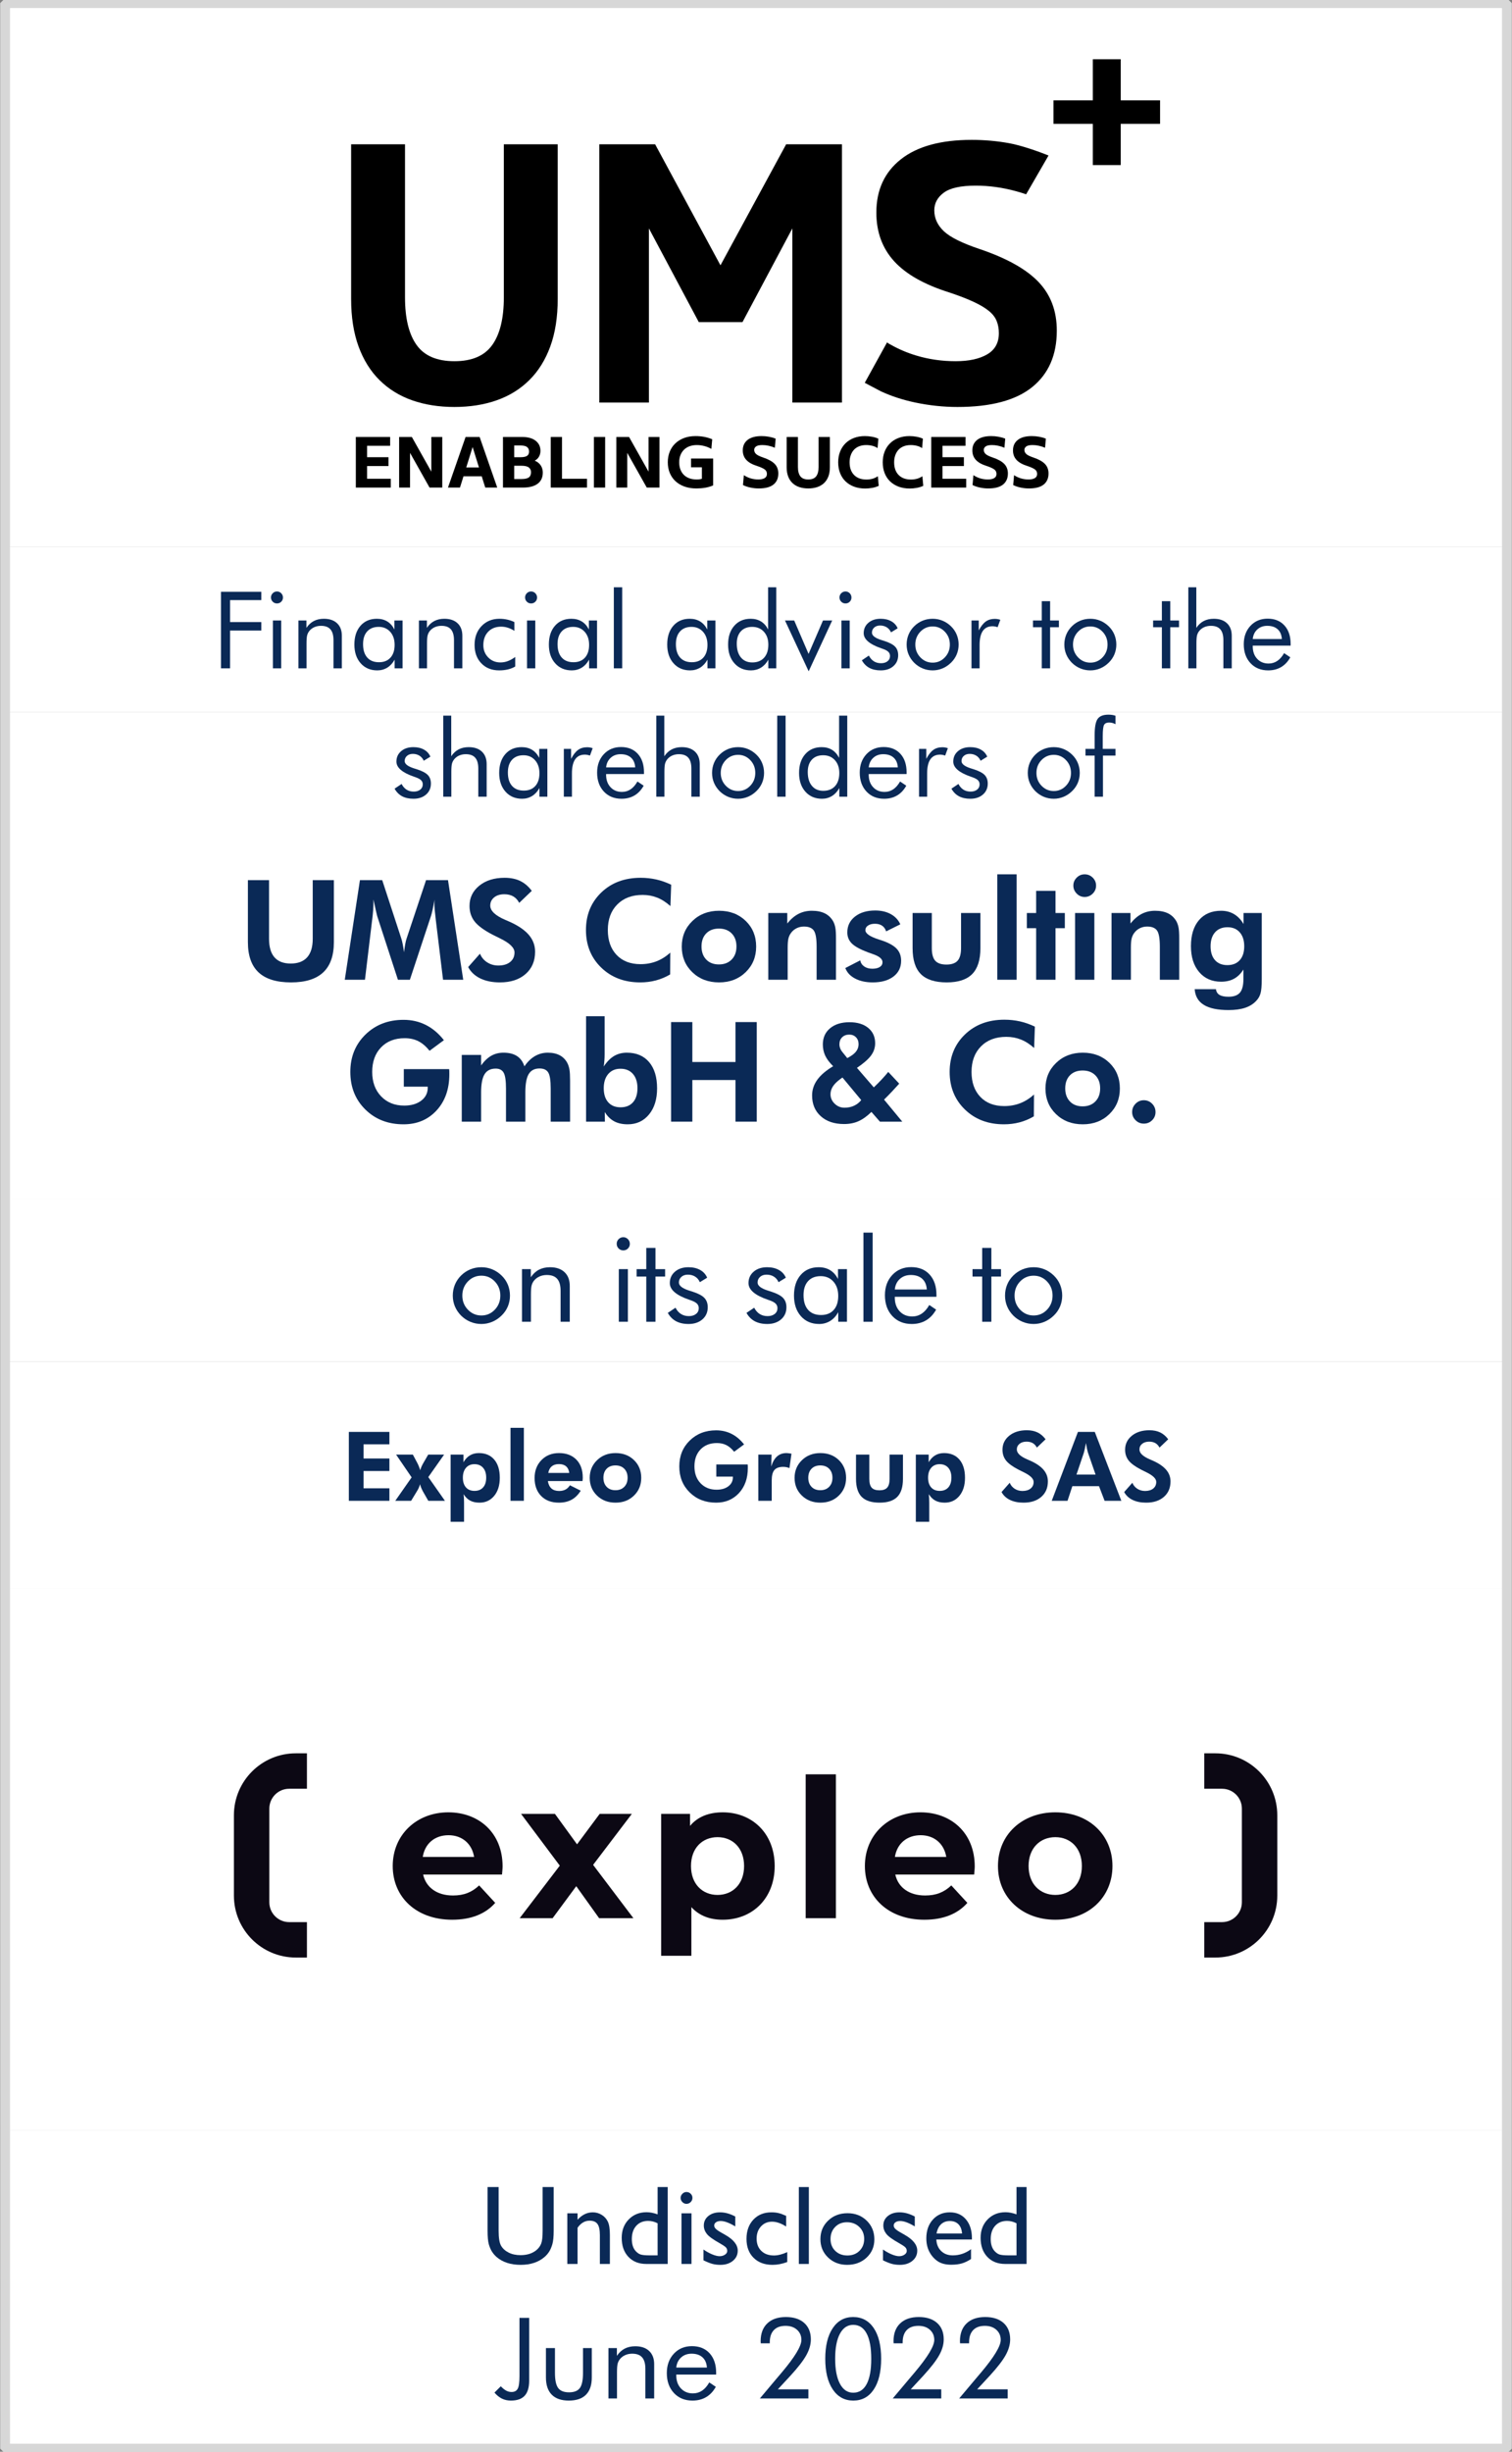 <?xml version="1.0" standalone="no"?>
<!DOCTYPE svg PUBLIC "-//W3C//DTD SVG 1.1//EN" "http://www.w3.org/Graphics/SVG/1.1/DTD/svg11.dtd">
<!--Generator: Xara Designer (www.xara.com), SVG filter version: 6.6.0.7-->
<svg fill="none" fill-rule="evenodd" stroke="black" stroke-width="0.501" stroke-linejoin="bevel" stroke-miterlimit="10" font-family="Times New Roman" font-size="16" style="font-variant-ligatures:none" xmlns:xlink="http://www.w3.org/1999/xlink" xmlns="http://www.w3.org/2000/svg" version="1.1" overflow="visible" width="138.369pt" height="224.19pt" viewBox="0 -224.19 138.369 224.19">
 <rect x="0" y="-224.19" width="138.369" height="224.19" fill="#808080" stroke="none"/>
 <defs>
	</defs>
 <g id="Layer 1" transform="scale(1 -1)">
  <path d="M 0.446,99.698 L 0.446,78.958 L 137.848,78.958 L 137.848,99.698 L 0.446,99.698 Z" fill="#ffffff" stroke-width="0.29" stroke="none" stroke-linejoin="miter" marker-start="none" marker-end="none"/>
  <path d="M 0.446,29.416 L 0.446,-0.272 L 137.848,-0.272 L 137.848,29.416 L 0.446,29.416 Z" fill="#ffffff" stroke-width="0.29" stroke="none" stroke-linejoin="miter" marker-start="none" marker-end="none"/>
  <path d="M 0.446,78.956 L 0.446,29.416 L 137.848,29.416 L 137.848,78.956 L 0.446,78.956 Z" fill="#ffffff" stroke-width="0.29" stroke="none" stroke-linejoin="miter" marker-start="none" marker-end="none"/>
  <path d="M 0.446,223.738 L 0.446,174.198 L 137.848,174.198 L 137.848,223.738 L 0.446,223.738 Z" fill="#ffffff" stroke-width="0.29" stroke="none" stroke-linejoin="miter" marker-start="none" marker-end="none"/>
  <path d="M 0.446,174.2 L 0.446,159.09 L 137.848,159.09 L 137.848,174.2 L 0.446,174.2 Z" fill="#ffffff" stroke-width="0.29" stroke="none" stroke-linejoin="miter" marker-start="none" marker-end="none"/>
  <path d="M 0.446,159.09 L 0.446,114.547 L 137.848,114.547 L 137.848,159.09 L 0.446,159.09 Z" fill="#ffffff" stroke-width="0.29" stroke="none" stroke-linejoin="miter" marker-start="none" marker-end="none"/>
  <path d="M 0.446,114.547 L 0.446,99.698 L 137.848,99.698 L 137.848,114.547 L 0.446,114.547 Z" fill="#ffffff" stroke-width="0.29" stroke="none" stroke-linejoin="miter" marker-start="none" marker-end="none"/>
  <g id="Group" fill-rule="nonzero" stroke="none" stroke-width="0.515" fill="#0a2956">
   <g id="Group_1">
    <path d="M 49.658,24.203 L 50.67,24.203 L 50.67,20.212 C 50.67,19.672 50.63,19.264 50.551,18.989 C 50.472,18.714 50.375,18.485 50.259,18.302 C 50.144,18.119 50.002,17.955 49.834,17.811 C 49.277,17.331 48.549,17.091 47.65,17.091 C 46.734,17.091 45.999,17.33 45.445,17.806 C 45.278,17.954 45.136,18.119 45.02,18.302 C 44.904,18.485 44.809,18.709 44.733,18.974 C 44.658,19.239 44.62,19.655 44.62,20.222 L 44.62,24.203 L 45.632,24.203 L 45.632,20.212 C 45.632,19.551 45.707,19.091 45.858,18.833 C 46.009,18.575 46.239,18.367 46.548,18.211 C 46.856,18.055 47.221,17.977 47.64,17.977 C 48.237,17.977 48.724,18.133 49.099,18.445 C 49.297,18.613 49.44,18.811 49.527,19.039 C 49.615,19.267 49.658,19.658 49.658,20.212 L 49.658,24.203 Z" marker-start="none" marker-end="none"/>
    <path d="M 52.853,21.802 L 52.853,21.213 C 53.263,21.666 53.727,21.893 54.247,21.893 C 54.536,21.893 54.804,21.818 55.053,21.669 C 55.301,21.52 55.49,21.315 55.619,21.055 C 55.748,20.795 55.813,20.383 55.813,19.819 L 55.813,17.172 L 54.897,17.172 L 54.897,19.809 C 54.897,20.282 54.824,20.62 54.68,20.823 C 54.536,21.026 54.294,21.128 53.955,21.128 C 53.523,21.128 53.155,20.911 52.853,20.479 L 52.853,17.172 L 51.917,17.172 L 51.917,21.802 L 52.853,21.802 Z" marker-start="none" marker-end="none"/>
    <path d="M 60.181,24.203 L 61.103,24.203 L 61.103,17.172 L 59.145,17.172 C 58.46,17.172 57.914,17.388 57.507,17.821 C 57.099,18.254 56.895,18.834 56.895,19.563 C 56.895,20.244 57.109,20.804 57.537,21.244 C 57.964,21.683 58.51,21.903 59.175,21.903 C 59.484,21.903 59.819,21.838 60.181,21.707 L 60.181,24.203 Z M 60.181,17.957 L 60.181,20.891 C 59.896,21.036 59.608,21.108 59.316,21.108 C 58.859,21.108 58.496,20.958 58.226,20.66 C 57.956,20.361 57.821,19.959 57.821,19.452 C 57.821,18.976 57.938,18.608 58.173,18.35 C 58.314,18.195 58.464,18.091 58.621,18.038 C 58.779,17.984 59.063,17.957 59.472,17.957 L 60.181,17.957 Z" marker-start="none" marker-end="none"/>
    <path d="M 62.818,23.75 C 62.969,23.75 63.099,23.698 63.206,23.594 C 63.313,23.49 63.367,23.363 63.367,23.212 C 63.367,23.064 63.313,22.936 63.206,22.829 C 63.099,22.722 62.969,22.668 62.818,22.668 C 62.677,22.668 62.553,22.723 62.446,22.831 C 62.338,22.941 62.285,23.067 62.285,23.212 C 62.285,23.352 62.338,23.477 62.446,23.586 C 62.553,23.696 62.677,23.75 62.818,23.75 Z M 62.365,21.802 L 63.281,21.802 L 63.281,17.172 L 62.365,17.172 L 62.365,21.802 Z" marker-start="none" marker-end="none"/>
    <path d="M 64.379,17.504 L 64.379,18.491 C 64.637,18.309 64.901,18.163 65.171,18.05 C 65.442,17.938 65.669,17.882 65.853,17.882 C 66.045,17.882 66.209,17.929 66.347,18.023 C 66.484,18.116 66.553,18.229 66.553,18.36 C 66.553,18.494 66.509,18.606 66.42,18.694 C 66.331,18.783 66.139,18.912 65.843,19.079 C 65.253,19.408 64.866,19.689 64.683,19.922 C 64.5,20.156 64.409,20.41 64.409,20.685 C 64.409,21.041 64.547,21.331 64.824,21.556 C 65.101,21.78 65.458,21.893 65.894,21.893 C 66.347,21.893 66.811,21.765 67.288,21.51 L 67.288,20.604 C 66.744,20.933 66.3,21.098 65.954,21.098 C 65.776,21.098 65.633,21.06 65.524,20.984 C 65.415,20.909 65.36,20.809 65.36,20.685 C 65.36,20.578 65.41,20.475 65.509,20.378 C 65.608,20.281 65.781,20.163 66.029,20.026 L 66.357,19.839 C 67.128,19.403 67.514,18.92 67.514,18.39 C 67.514,18.011 67.366,17.7 67.069,17.456 C 66.772,17.213 66.39,17.091 65.924,17.091 C 65.649,17.091 65.404,17.121 65.189,17.18 C 64.974,17.238 64.704,17.346 64.379,17.504 Z" marker-start="none" marker-end="none"/>
    <path d="M 72.044,18.254 L 72.044,17.348 C 71.584,17.177 71.135,17.091 70.695,17.091 C 69.97,17.091 69.393,17.306 68.961,17.736 C 68.53,18.165 68.315,18.741 68.315,19.462 C 68.315,20.19 68.524,20.777 68.944,21.224 C 69.363,21.67 69.915,21.893 70.599,21.893 C 70.838,21.893 71.052,21.87 71.241,21.825 C 71.431,21.78 71.665,21.695 71.943,21.571 L 71.943,20.594 C 71.48,20.89 71.051,21.037 70.655,21.037 C 70.242,21.037 69.903,20.892 69.638,20.602 C 69.373,20.312 69.241,19.942 69.241,19.492 C 69.241,19.019 69.384,18.643 69.671,18.365 C 69.958,18.086 70.344,17.947 70.831,17.947 C 71.183,17.947 71.588,18.049 72.044,18.254 Z" marker-start="none" marker-end="none"/>
    <path d="M 73.105,24.203 L 74.021,24.203 L 74.021,17.172 L 73.105,17.172 L 73.105,24.203 Z" marker-start="none" marker-end="none"/>
    <path d="M 77.56,21.812 C 78.264,21.812 78.85,21.585 79.316,21.13 C 79.783,20.676 80.016,20.105 80.016,19.417 C 80.016,18.749 79.779,18.195 79.306,17.753 C 78.833,17.312 78.237,17.091 77.52,17.091 C 76.825,17.091 76.245,17.315 75.778,17.763 C 75.312,18.211 75.079,18.771 75.079,19.442 C 75.079,20.12 75.314,20.684 75.786,21.135 C 76.257,21.587 76.848,21.812 77.56,21.812 Z M 77.509,20.987 C 77.07,20.987 76.709,20.843 76.427,20.554 C 76.145,20.266 76.005,19.898 76.005,19.452 C 76.005,19.009 76.149,18.647 76.437,18.367 C 76.726,18.087 77.097,17.947 77.55,17.947 C 77.999,17.947 78.368,18.089 78.654,18.372 C 78.941,18.656 79.085,19.019 79.085,19.462 C 79.085,19.901 78.935,20.266 78.637,20.554 C 78.338,20.843 77.962,20.987 77.509,20.987 Z" marker-start="none" marker-end="none"/>
    <path d="M 80.806,17.504 L 80.806,18.491 C 81.064,18.309 81.328,18.163 81.598,18.05 C 81.869,17.938 82.096,17.882 82.28,17.882 C 82.472,17.882 82.636,17.929 82.774,18.023 C 82.911,18.116 82.98,18.229 82.98,18.36 C 82.98,18.494 82.936,18.606 82.847,18.694 C 82.758,18.783 82.566,18.912 82.27,19.079 C 81.68,19.408 81.293,19.689 81.11,19.922 C 80.927,20.156 80.836,20.41 80.836,20.685 C 80.836,21.041 80.974,21.331 81.251,21.556 C 81.528,21.78 81.885,21.893 82.321,21.893 C 82.774,21.893 83.238,21.765 83.715,21.51 L 83.715,20.604 C 83.171,20.933 82.727,21.098 82.381,21.098 C 82.203,21.098 82.06,21.06 81.951,20.984 C 81.842,20.909 81.787,20.809 81.787,20.685 C 81.787,20.578 81.837,20.475 81.936,20.378 C 82.035,20.281 82.208,20.163 82.456,20.026 L 82.784,19.839 C 83.555,19.403 83.941,18.92 83.941,18.39 C 83.941,18.011 83.793,17.7 83.496,17.456 C 83.199,17.213 82.817,17.091 82.351,17.091 C 82.076,17.091 81.831,17.121 81.616,17.18 C 81.401,17.238 81.131,17.346 80.806,17.504 Z" marker-start="none" marker-end="none"/>
    <path d="M 88.944,19.407 L 85.688,19.407 C 85.711,18.964 85.86,18.611 86.133,18.35 C 86.407,18.088 86.76,17.957 87.193,17.957 C 87.797,17.957 88.354,18.145 88.863,18.521 L 88.863,17.625 C 88.582,17.437 88.302,17.303 88.026,17.222 C 87.749,17.142 87.424,17.102 87.052,17.102 C 86.542,17.102 86.129,17.207 85.814,17.419 C 85.498,17.63 85.246,17.914 85.056,18.272 C 84.867,18.629 84.772,19.043 84.772,19.512 C 84.772,20.217 84.971,20.79 85.371,21.231 C 85.77,21.672 86.288,21.893 86.926,21.893 C 87.54,21.893 88.03,21.678 88.396,21.249 C 88.761,20.819 88.944,20.244 88.944,19.522 L 88.944,19.407 Z M 85.708,19.955 L 88.038,19.955 C 88.015,20.321 87.906,20.603 87.711,20.801 C 87.516,20.999 87.255,21.098 86.926,21.098 C 86.597,21.098 86.328,20.999 86.118,20.801 C 85.908,20.603 85.772,20.321 85.708,19.955 Z" marker-start="none" marker-end="none"/>
    <path d="M 93.025,24.203 L 93.947,24.203 L 93.947,17.172 L 91.989,17.172 C 91.304,17.172 90.758,17.388 90.351,17.821 C 89.943,18.254 89.739,18.834 89.739,19.563 C 89.739,20.244 89.953,20.804 90.381,21.244 C 90.808,21.683 91.354,21.903 92.019,21.903 C 92.328,21.903 92.663,21.838 93.025,21.707 L 93.025,24.203 Z M 93.025,17.957 L 93.025,20.891 C 92.74,21.036 92.452,21.108 92.16,21.108 C 91.703,21.108 91.34,20.958 91.07,20.66 C 90.8,20.361 90.665,19.959 90.665,19.452 C 90.665,18.976 90.782,18.608 91.017,18.35 C 91.158,18.195 91.308,18.091 91.465,18.038 C 91.623,17.984 91.907,17.957 92.316,17.957 L 93.025,17.957 Z" marker-start="none" marker-end="none"/>
   </g>
   <g id="Group_2">
    <path d="M 47.54,12.242 L 48.426,12.242 L 48.426,6.495 C 48.426,5.877 48.289,5.42 48.016,5.123 C 47.742,4.826 47.322,4.678 46.755,4.678 C 46.453,4.678 46.18,4.737 45.937,4.856 C 45.694,4.975 45.465,5.159 45.25,5.408 L 45.829,5.986 C 46.01,5.798 46.178,5.664 46.332,5.584 C 46.486,5.503 46.648,5.463 46.815,5.463 C 47.08,5.463 47.267,5.562 47.376,5.76 C 47.485,5.958 47.54,6.347 47.54,6.927 L 47.54,12.242 Z" marker-start="none" marker-end="none"/>
    <path d="M 50.786,9.479 L 50.786,7.214 C 50.786,6.553 50.884,6.091 51.081,5.828 C 51.277,5.564 51.608,5.433 52.075,5.433 C 52.541,5.433 52.87,5.563 53.063,5.823 C 53.256,6.083 53.353,6.547 53.353,7.214 L 53.353,9.479 L 54.158,9.479 L 54.158,6.792 C 54.158,6.097 53.98,5.571 53.625,5.214 C 53.269,4.856 52.746,4.678 52.054,4.678 C 51.37,4.678 50.85,4.857 50.494,5.216 C 50.139,5.575 49.961,6.1 49.961,6.792 L 49.961,9.479 L 50.786,9.479 Z" marker-start="none" marker-end="none"/>
    <path d="M 55.683,4.874 L 55.683,9.479 L 56.453,9.479 L 56.453,8.769 C 56.651,9.065 56.89,9.284 57.168,9.429 C 57.446,9.573 57.769,9.645 58.134,9.645 C 58.678,9.645 59.102,9.501 59.408,9.212 C 59.713,8.924 59.866,8.523 59.866,8.009 L 59.866,4.874 L 59.06,4.874 L 59.06,7.587 C 59.06,8.053 58.962,8.4 58.766,8.626 C 58.57,8.853 58.267,8.966 57.858,8.966 C 57.623,8.966 57.409,8.923 57.216,8.837 C 57.023,8.752 56.863,8.63 56.735,8.473 C 56.638,8.352 56.568,8.214 56.526,8.06 C 56.484,7.906 56.463,7.637 56.463,7.255 L 56.463,4.874 L 55.683,4.874 Z" marker-start="none" marker-end="none"/>
    <path d="M 64.692,7.698 C 64.665,8.103 64.53,8.416 64.286,8.636 C 64.043,8.856 63.71,8.966 63.287,8.966 C 62.905,8.966 62.586,8.851 62.331,8.621 C 62.076,8.391 61.929,8.083 61.888,7.698 L 64.692,7.698 Z M 65.537,7.058 L 61.888,7.058 L 61.888,6.988 C 61.888,6.495 62.029,6.096 62.311,5.793 C 62.593,5.489 62.96,5.337 63.413,5.337 C 63.722,5.337 64,5.42 64.249,5.586 C 64.497,5.752 64.717,6.003 64.908,6.339 L 65.507,5.936 C 65.275,5.52 64.98,5.206 64.621,4.995 C 64.262,4.783 63.846,4.678 63.373,4.678 C 62.672,4.678 62.105,4.909 61.672,5.372 C 61.239,5.835 61.023,6.443 61.023,7.194 C 61.023,7.916 61.237,8.506 61.667,8.966 C 62.096,9.425 62.648,9.655 63.323,9.655 C 64.004,9.655 64.543,9.437 64.941,9.001 C 65.338,8.565 65.537,7.969 65.537,7.214 L 65.537,7.058 Z" marker-start="none" marker-end="none"/>
    <path d="M 73.978,5.709 L 73.978,4.874 L 69.539,4.874 L 71.094,6.721 C 71.198,6.842 71.347,7.018 71.542,7.25 C 72.74,8.669 73.339,9.66 73.339,10.224 C 73.339,10.603 73.205,10.913 72.939,11.152 C 72.672,11.392 72.322,11.512 71.889,11.512 C 71.423,11.512 71.065,11.382 70.817,11.122 C 70.569,10.862 70.445,10.487 70.445,9.997 L 70.445,9.912 L 69.619,9.912 C 69.619,9.935 69.618,9.969 69.614,10.013 C 69.611,10.056 69.609,10.088 69.609,10.108 C 69.609,10.806 69.812,11.349 70.218,11.736 C 70.624,12.124 71.191,12.318 71.919,12.318 C 72.634,12.318 73.193,12.137 73.598,11.777 C 74.002,11.416 74.204,10.915 74.204,10.274 C 74.204,9.811 74.068,9.332 73.794,8.837 C 73.521,8.343 73.037,7.716 72.342,6.958 L 71.185,5.709 L 73.978,5.709 Z" marker-start="none" marker-end="none"/>
    <path d="M 78.09,4.678 C 77.295,4.678 76.668,5.017 76.21,5.697 C 75.752,6.376 75.523,7.312 75.523,8.503 C 75.523,9.687 75.75,10.619 76.205,11.298 C 76.66,11.978 77.281,12.318 78.07,12.318 C 78.875,12.318 79.504,11.982 79.957,11.311 C 80.41,10.64 80.637,9.704 80.637,8.503 C 80.637,7.305 80.411,6.368 79.96,5.692 C 79.508,5.016 78.885,4.678 78.09,4.678 Z M 78.08,5.397 C 78.62,5.398 79.03,5.66 79.31,6.185 C 79.591,6.71 79.731,7.479 79.731,8.493 C 79.731,9.509 79.591,10.282 79.31,10.81 C 79.03,11.339 78.62,11.603 78.08,11.603 C 77.56,11.603 77.155,11.332 76.864,10.79 C 76.574,10.248 76.429,9.489 76.429,8.513 C 76.429,7.53 76.574,6.765 76.864,6.218 C 77.155,5.671 77.56,5.398 78.08,5.397 Z" marker-start="none" marker-end="none"/>
    <path d="M 86.138,5.709 L 86.138,4.874 L 81.699,4.874 L 83.254,6.721 C 83.358,6.842 83.507,7.018 83.702,7.25 C 84.9,8.669 85.499,9.66 85.499,10.224 C 85.499,10.603 85.365,10.913 85.099,11.152 C 84.832,11.392 84.482,11.512 84.049,11.512 C 83.583,11.512 83.225,11.382 82.977,11.122 C 82.729,10.862 82.605,10.487 82.605,9.997 L 82.605,9.912 L 81.779,9.912 C 81.779,9.935 81.778,9.969 81.774,10.013 C 81.771,10.056 81.769,10.088 81.769,10.108 C 81.769,10.806 81.972,11.349 82.378,11.736 C 82.784,12.124 83.351,12.318 84.079,12.318 C 84.794,12.318 85.353,12.137 85.758,11.777 C 86.162,11.416 86.364,10.915 86.364,10.274 C 86.364,9.811 86.228,9.332 85.954,8.837 C 85.681,8.343 85.197,7.716 84.502,6.958 L 83.345,5.709 L 86.138,5.709 Z" marker-start="none" marker-end="none"/>
    <path d="M 92.218,5.709 L 92.218,4.874 L 87.779,4.874 L 89.334,6.721 C 89.438,6.842 89.587,7.018 89.782,7.25 C 90.98,8.669 91.579,9.66 91.579,10.224 C 91.579,10.603 91.445,10.913 91.179,11.152 C 90.912,11.392 90.562,11.512 90.129,11.512 C 89.663,11.512 89.305,11.382 89.057,11.122 C 88.809,10.862 88.685,10.487 88.685,9.997 L 88.685,9.912 L 87.859,9.912 C 87.859,9.935 87.858,9.969 87.854,10.013 C 87.851,10.056 87.849,10.088 87.849,10.108 C 87.849,10.806 88.052,11.349 88.458,11.736 C 88.864,12.124 89.431,12.318 90.159,12.318 C 90.874,12.318 91.433,12.137 91.838,11.777 C 92.242,11.416 92.444,10.915 92.444,10.274 C 92.444,9.811 92.308,9.332 92.034,8.837 C 91.761,8.343 91.277,7.716 90.582,6.958 L 89.425,5.709 L 92.218,5.709 Z" marker-start="none" marker-end="none"/>
   </g>
  </g>
  <g id="Group_3" fill-rule="nonzero" stroke="none" stroke-width="0.488" fill="#0a2956">
   <g id="Group_4">
    <path d="M 20.223,163.076 L 20.223,170.077 L 23.914,170.077 L 23.914,169.316 L 21.055,169.316 L 21.055,167.308 L 23.914,167.308 L 23.914,166.533 L 21.055,166.533 L 21.055,163.076 L 20.223,163.076 Z" marker-start="none" marker-end="none"/>
    <path d="M 24.799,169.56 C 24.799,169.71 24.853,169.838 24.96,169.945 C 25.066,170.052 25.196,170.105 25.349,170.105 C 25.499,170.105 25.627,170.051 25.734,169.943 C 25.841,169.834 25.895,169.704 25.894,169.551 C 25.895,169.401 25.842,169.273 25.737,169.168 C 25.632,169.063 25.502,169.01 25.349,169.01 C 25.196,169.01 25.066,169.063 24.96,169.168 C 24.853,169.273 24.799,169.404 24.799,169.56 Z M 24.976,163.076 L 24.976,167.451 L 25.732,167.451 L 25.732,163.076 L 24.976,163.076 Z" marker-start="none" marker-end="none"/>
    <path d="M 27.31,163.076 L 27.31,167.451 L 28.042,167.451 L 28.042,166.777 C 28.23,167.058 28.456,167.266 28.721,167.404 C 28.985,167.541 29.291,167.609 29.639,167.609 C 30.155,167.609 30.559,167.472 30.849,167.198 C 31.139,166.924 31.284,166.543 31.284,166.055 L 31.284,163.076 L 30.519,163.076 L 30.519,165.653 C 30.519,166.097 30.426,166.426 30.239,166.641 C 30.052,166.856 29.765,166.964 29.376,166.964 C 29.153,166.964 28.949,166.923 28.766,166.842 C 28.583,166.76 28.431,166.645 28.31,166.495 C 28.217,166.38 28.151,166.25 28.111,166.103 C 28.071,165.956 28.051,165.701 28.051,165.338 L 28.051,163.076 L 27.31,163.076 Z" marker-start="none" marker-end="none"/>
    <path d="M 36.113,165.223 C 36.113,165.717 35.979,166.115 35.709,166.416 C 35.44,166.717 35.088,166.868 34.655,166.868 C 34.205,166.868 33.855,166.729 33.603,166.452 C 33.351,166.175 33.225,165.787 33.225,165.29 C 33.225,164.761 33.352,164.353 33.605,164.066 C 33.859,163.779 34.218,163.635 34.684,163.635 C 35.13,163.635 35.48,163.775 35.733,164.054 C 35.987,164.333 36.113,164.723 36.113,165.223 Z M 36.84,167.451 L 36.84,163.076 L 36.113,163.076 L 36.113,163.87 C 35.938,163.551 35.714,163.308 35.442,163.141 C 35.169,162.973 34.864,162.89 34.526,162.89 C 33.898,162.89 33.392,163.106 33.008,163.538 C 32.623,163.969 32.431,164.541 32.431,165.252 C 32.431,165.972 32.618,166.545 32.991,166.971 C 33.364,167.396 33.863,167.609 34.488,167.609 C 34.854,167.609 35.172,167.527 35.442,167.363 C 35.711,167.199 35.928,166.954 36.094,166.629 L 36.094,167.451 L 36.84,167.451 Z" marker-start="none" marker-end="none"/>
    <path d="M 38.337,163.076 L 38.337,167.451 L 39.069,167.451 L 39.069,166.777 C 39.257,167.058 39.483,167.266 39.748,167.404 C 40.012,167.541 40.318,167.609 40.666,167.609 C 41.182,167.609 41.586,167.472 41.876,167.198 C 42.166,166.924 42.311,166.543 42.311,166.055 L 42.311,163.076 L 41.546,163.076 L 41.546,165.653 C 41.546,166.097 41.453,166.426 41.266,166.641 C 41.079,166.856 40.792,166.964 40.403,166.964 C 40.18,166.964 39.976,166.923 39.793,166.842 C 39.61,166.76 39.458,166.645 39.337,166.495 C 39.244,166.38 39.178,166.25 39.138,166.103 C 39.098,165.956 39.078,165.701 39.078,165.338 L 39.078,163.076 L 38.337,163.076 Z" marker-start="none" marker-end="none"/>
    <path d="M 47.15,164.114 L 47.15,163.243 C 46.952,163.125 46.73,163.037 46.483,162.978 C 46.236,162.919 45.969,162.89 45.682,162.89 C 45.006,162.89 44.462,163.104 44.049,163.533 C 43.636,163.961 43.43,164.525 43.43,165.223 C 43.43,165.924 43.643,166.498 44.07,166.942 C 44.498,167.387 45.044,167.609 45.711,167.609 C 45.953,167.609 46.19,167.584 46.421,167.533 C 46.652,167.482 46.869,167.407 47.073,167.308 L 47.073,166.505 C 46.882,166.629 46.685,166.724 46.481,166.789 C 46.276,166.855 46.069,166.887 45.859,166.887 C 45.368,166.887 44.974,166.733 44.678,166.426 C 44.381,166.118 44.233,165.709 44.233,165.199 C 44.233,164.75 44.382,164.374 44.68,164.071 C 44.978,163.768 45.352,163.616 45.802,163.616 C 46.028,163.616 46.249,163.656 46.466,163.736 C 46.683,163.816 46.911,163.941 47.15,164.114 Z" marker-start="none" marker-end="none"/>
    <path d="M 48.053,169.56 C 48.053,169.71 48.107,169.838 48.214,169.945 C 48.32,170.052 48.45,170.105 48.603,170.105 C 48.753,170.105 48.881,170.051 48.988,169.943 C 49.095,169.834 49.149,169.704 49.148,169.551 C 49.149,169.401 49.096,169.273 48.991,169.168 C 48.886,169.063 48.756,169.01 48.603,169.01 C 48.45,169.01 48.32,169.063 48.214,169.168 C 48.107,169.273 48.053,169.404 48.053,169.56 Z M 48.23,163.076 L 48.23,167.451 L 48.986,167.451 L 48.986,163.076 L 48.23,163.076 Z" marker-start="none" marker-end="none"/>
    <path d="M 53.911,165.223 C 53.911,165.717 53.777,166.115 53.507,166.416 C 53.238,166.717 52.886,166.868 52.453,166.868 C 52.003,166.868 51.653,166.729 51.401,166.452 C 51.149,166.175 51.023,165.787 51.023,165.29 C 51.023,164.761 51.15,164.353 51.403,164.066 C 51.657,163.779 52.016,163.635 52.482,163.635 C 52.928,163.635 53.278,163.775 53.531,164.054 C 53.785,164.333 53.911,164.723 53.911,165.223 Z M 54.638,167.451 L 54.638,163.076 L 53.911,163.076 L 53.911,163.87 C 53.736,163.551 53.512,163.308 53.24,163.141 C 52.967,162.973 52.662,162.89 52.324,162.89 C 51.696,162.89 51.19,163.106 50.806,163.538 C 50.421,163.969 50.229,164.541 50.229,165.252 C 50.229,165.972 50.416,166.545 50.789,166.971 C 51.162,167.396 51.661,167.609 52.286,167.609 C 52.652,167.609 52.97,167.527 53.24,167.363 C 53.509,167.199 53.726,166.954 53.892,166.629 L 53.892,167.451 L 54.638,167.451 Z" marker-start="none" marker-end="none"/>
    <path d="M 56.173,163.076 L 56.173,170.488 L 56.938,170.488 L 56.938,163.076 L 56.173,163.076 Z" marker-start="none" marker-end="none"/>
    <path d="M 64.742,165.223 C 64.742,165.717 64.608,166.115 64.338,166.416 C 64.069,166.717 63.717,166.868 63.284,166.868 C 62.834,166.868 62.484,166.729 62.232,166.452 C 61.98,166.175 61.854,165.787 61.854,165.29 C 61.854,164.761 61.981,164.353 62.234,164.066 C 62.488,163.779 62.847,163.635 63.313,163.635 C 63.759,163.635 64.109,163.775 64.362,164.054 C 64.616,164.333 64.742,164.723 64.742,165.223 Z M 65.469,167.451 L 65.469,163.076 L 64.742,163.076 L 64.742,163.87 C 64.567,163.551 64.343,163.308 64.071,163.141 C 63.798,162.973 63.493,162.89 63.155,162.89 C 62.527,162.89 62.021,163.106 61.637,163.538 C 61.252,163.969 61.06,164.541 61.06,165.252 C 61.06,165.972 61.247,166.545 61.62,166.971 C 61.993,167.396 62.492,167.609 63.117,167.609 C 63.483,167.609 63.801,167.527 64.071,167.363 C 64.34,167.199 64.557,166.954 64.723,166.629 L 64.723,167.451 L 65.469,167.451 Z" marker-start="none" marker-end="none"/>
    <path d="M 70.313,165.242 C 70.313,165.73 70.178,166.123 69.907,166.421 C 69.636,166.719 69.279,166.868 68.836,166.868 C 68.393,166.868 68.047,166.733 67.798,166.462 C 67.549,166.191 67.425,165.816 67.425,165.338 C 67.425,164.799 67.551,164.377 67.803,164.073 C 68.055,163.768 68.402,163.616 68.845,163.616 C 69.304,163.616 69.664,163.76 69.924,164.047 C 70.183,164.334 70.313,164.732 70.313,165.242 Z M 71.04,170.488 L 71.04,163.076 L 70.313,163.076 L 70.313,163.87 C 70.141,163.554 69.918,163.312 69.644,163.143 C 69.37,162.974 69.064,162.89 68.726,162.89 C 68.098,162.89 67.592,163.106 67.208,163.538 C 66.823,163.969 66.631,164.541 66.631,165.252 C 66.631,165.969 66.819,166.541 67.196,166.968 C 67.572,167.396 68.072,167.609 68.697,167.609 C 69.06,167.609 69.376,167.527 69.644,167.363 C 69.912,167.199 70.128,166.954 70.294,166.629 L 70.294,170.488 L 71.04,170.488 Z" marker-start="none" marker-end="none"/>
    <path d="M 74.004,162.803 L 71.838,167.451 L 72.68,167.451 L 73.995,164.396 L 75.315,167.451 L 76.156,167.451 L 74.004,162.803 Z" marker-start="none" marker-end="none"/>
    <path d="M 76.825,169.56 C 76.825,169.71 76.879,169.838 76.986,169.945 C 77.092,170.052 77.222,170.105 77.375,170.105 C 77.525,170.105 77.653,170.051 77.76,169.943 C 77.867,169.834 77.921,169.704 77.92,169.551 C 77.921,169.401 77.868,169.273 77.763,169.168 C 77.658,169.063 77.528,169.01 77.375,169.01 C 77.222,169.01 77.092,169.063 76.986,169.168 C 76.879,169.273 76.825,169.404 76.825,169.56 Z M 77.002,163.076 L 77.002,167.451 L 77.758,167.451 L 77.758,163.076 L 77.002,163.076 Z" marker-start="none" marker-end="none"/>
    <path d="M 78.872,163.812 L 79.513,164.243 C 79.634,164.01 79.787,163.836 79.972,163.719 C 80.157,163.603 80.375,163.545 80.627,163.545 C 80.873,163.545 81.071,163.605 81.223,163.726 C 81.374,163.847 81.45,164.007 81.45,164.205 C 81.45,164.358 81.398,164.485 81.294,164.587 C 81.191,164.689 81.013,164.783 80.761,164.869 C 80.736,164.879 80.694,164.893 80.637,164.912 C 79.572,165.279 79.04,165.738 79.04,166.289 C 79.04,166.678 79.183,166.995 79.47,167.241 C 79.757,167.486 80.13,167.609 80.589,167.609 C 80.968,167.609 81.294,167.534 81.564,167.382 C 81.835,167.231 82.03,167.016 82.148,166.739 L 81.541,166.366 C 81.451,166.567 81.32,166.721 81.146,166.83 C 80.972,166.938 80.771,166.992 80.541,166.992 C 80.321,166.992 80.142,166.931 80.003,166.808 C 79.865,166.685 79.795,166.529 79.795,166.337 C 79.795,166.069 80.085,165.845 80.665,165.663 C 80.774,165.628 80.86,165.601 80.924,165.582 C 81.399,165.429 81.729,165.254 81.916,165.058 C 82.102,164.862 82.196,164.603 82.196,164.281 C 82.196,163.867 82.048,163.531 81.753,163.274 C 81.459,163.018 81.074,162.89 80.598,162.89 C 80.191,162.89 79.844,162.966 79.558,163.119 C 79.273,163.272 79.044,163.503 78.872,163.812 Z" marker-start="none" marker-end="none"/>
    <path d="M 83.764,165.252 C 83.764,164.79 83.919,164.398 84.228,164.078 C 84.537,163.757 84.912,163.597 85.352,163.597 C 85.788,163.597 86.16,163.757 86.466,164.078 C 86.772,164.398 86.925,164.79 86.925,165.252 C 86.925,165.714 86.772,166.105 86.466,166.426 C 86.16,166.746 85.788,166.906 85.352,166.906 C 84.909,166.906 84.533,166.746 84.225,166.426 C 83.918,166.105 83.764,165.714 83.764,165.252 Z M 82.97,165.252 C 82.97,165.574 83.029,165.877 83.147,166.163 C 83.265,166.448 83.437,166.702 83.664,166.925 C 83.89,167.149 84.147,167.318 84.433,167.435 C 84.72,167.551 85.026,167.609 85.352,167.609 C 85.67,167.609 85.972,167.55 86.258,167.432 C 86.543,167.314 86.802,167.142 87.035,166.916 C 87.261,166.696 87.433,166.443 87.551,166.158 C 87.669,165.873 87.728,165.571 87.728,165.252 C 87.728,164.933 87.669,164.632 87.551,164.35 C 87.433,164.068 87.261,163.817 87.035,163.597 C 86.802,163.368 86.542,163.192 86.253,163.071 C 85.964,162.95 85.664,162.89 85.352,162.89 C 85.03,162.89 84.724,162.949 84.436,163.069 C 84.147,163.188 83.89,163.36 83.664,163.583 C 83.437,163.812 83.265,164.067 83.147,164.348 C 83.029,164.628 82.97,164.93 82.97,165.252 Z" marker-start="none" marker-end="none"/>
    <path d="M 88.905,163.076 L 88.905,167.451 L 89.569,167.451 L 89.569,166.543 C 89.77,166.922 89.984,167.193 90.21,167.356 C 90.436,167.518 90.712,167.6 91.037,167.6 C 91.127,167.6 91.213,167.592 91.296,167.578 C 91.378,167.564 91.461,167.542 91.544,167.514 L 91.296,166.839 C 91.21,166.868 91.128,166.89 91.052,166.904 C 90.975,166.918 90.902,166.925 90.832,166.925 C 90.436,166.925 90.14,166.783 89.942,166.497 C 89.745,166.212 89.646,165.783 89.646,165.209 L 89.646,163.076 L 88.905,163.076 Z" marker-start="none" marker-end="none"/>
    <path d="M 95.336,166.835 L 94.533,166.835 L 94.533,167.451 L 95.336,167.451 L 95.336,169.216 L 96.101,169.216 L 96.101,167.451 L 96.904,167.451 L 96.904,166.835 L 96.101,166.835 L 96.101,163.076 L 95.336,163.076 L 95.336,166.835 Z" marker-start="none" marker-end="none"/>
    <path d="M 98.195,165.252 C 98.195,164.79 98.35,164.398 98.659,164.078 C 98.968,163.757 99.343,163.597 99.783,163.597 C 100.219,163.597 100.591,163.757 100.897,164.078 C 101.203,164.398 101.356,164.79 101.356,165.252 C 101.356,165.714 101.203,166.105 100.897,166.426 C 100.591,166.746 100.219,166.906 99.783,166.906 C 99.34,166.906 98.964,166.746 98.656,166.426 C 98.349,166.105 98.195,165.714 98.195,165.252 Z M 97.401,165.252 C 97.401,165.574 97.46,165.877 97.578,166.163 C 97.696,166.448 97.868,166.702 98.095,166.925 C 98.321,167.149 98.578,167.318 98.864,167.435 C 99.151,167.551 99.457,167.609 99.783,167.609 C 100.101,167.609 100.403,167.55 100.689,167.432 C 100.974,167.314 101.233,167.142 101.466,166.916 C 101.692,166.696 101.864,166.443 101.982,166.158 C 102.1,165.873 102.159,165.571 102.159,165.252 C 102.159,164.933 102.1,164.632 101.982,164.35 C 101.864,164.068 101.692,163.817 101.466,163.597 C 101.233,163.368 100.973,163.192 100.684,163.071 C 100.395,162.95 100.095,162.89 99.783,162.89 C 99.461,162.89 99.155,162.949 98.867,163.069 C 98.578,163.188 98.321,163.36 98.095,163.583 C 97.868,163.812 97.696,164.067 97.578,164.348 C 97.46,164.628 97.401,164.93 97.401,165.252 Z" marker-start="none" marker-end="none"/>
    <path d="M 106.329,166.835 L 105.526,166.835 L 105.526,167.451 L 106.329,167.451 L 106.329,169.216 L 107.094,169.216 L 107.094,167.451 L 107.897,167.451 L 107.897,166.835 L 107.094,166.835 L 107.094,163.076 L 106.329,163.076 L 106.329,166.835 Z" marker-start="none" marker-end="none"/>
    <path d="M 108.748,163.076 L 108.748,170.488 L 109.48,170.488 L 109.48,166.777 C 109.668,167.058 109.894,167.266 110.159,167.404 C 110.423,167.541 110.729,167.609 111.077,167.609 C 111.593,167.609 111.997,167.472 112.287,167.198 C 112.577,166.924 112.722,166.543 112.722,166.055 L 112.722,163.076 L 111.957,163.076 L 111.957,165.653 C 111.957,166.097 111.864,166.426 111.677,166.641 C 111.49,166.856 111.203,166.964 110.814,166.964 C 110.591,166.964 110.387,166.923 110.204,166.842 C 110.021,166.76 109.869,166.645 109.748,166.495 C 109.655,166.38 109.589,166.25 109.549,166.103 C 109.509,165.956 109.489,165.701 109.489,165.338 L 109.489,163.076 L 108.748,163.076 Z" marker-start="none" marker-end="none"/>
    <path d="M 117.307,165.759 C 117.282,166.144 117.154,166.442 116.923,166.65 C 116.691,166.859 116.375,166.964 115.973,166.964 C 115.61,166.964 115.307,166.855 115.065,166.636 C 114.823,166.418 114.682,166.125 114.644,165.759 L 117.307,165.759 Z M 118.111,165.151 L 114.644,165.151 L 114.644,165.084 C 114.644,164.616 114.778,164.237 115.046,163.949 C 115.314,163.66 115.663,163.516 116.093,163.516 C 116.386,163.516 116.651,163.595 116.887,163.753 C 117.123,163.91 117.331,164.149 117.513,164.467 L 118.082,164.085 C 117.862,163.69 117.582,163.392 117.241,163.191 C 116.899,162.99 116.504,162.89 116.055,162.89 C 115.388,162.89 114.85,163.109 114.438,163.549 C 114.027,163.989 113.822,164.566 113.822,165.28 C 113.822,165.966 114.026,166.527 114.434,166.964 C 114.842,167.4 115.366,167.619 116.007,167.619 C 116.654,167.619 117.167,167.412 117.544,166.997 C 117.922,166.583 118.111,166.017 118.111,165.3 L 118.111,165.151 Z" marker-start="none" marker-end="none"/>
   </g>
   <g id="Group_5">
    <path d="M 36.11,152.073 L 36.751,152.504 C 36.872,152.271 37.025,152.097 37.21,151.98 C 37.395,151.864 37.613,151.806 37.865,151.806 C 38.111,151.806 38.309,151.866 38.461,151.987 C 38.612,152.108 38.688,152.268 38.688,152.466 C 38.688,152.619 38.636,152.746 38.532,152.848 C 38.429,152.95 38.251,153.044 37.999,153.13 C 37.974,153.14 37.932,153.154 37.875,153.173 C 36.81,153.54 36.278,153.999 36.278,154.55 C 36.278,154.939 36.421,155.256 36.708,155.502 C 36.995,155.747 37.368,155.87 37.827,155.87 C 38.206,155.87 38.532,155.795 38.802,155.643 C 39.073,155.492 39.268,155.277 39.386,155 L 38.779,154.627 C 38.689,154.828 38.558,154.982 38.384,155.091 C 38.21,155.199 38.009,155.253 37.779,155.253 C 37.559,155.253 37.38,155.192 37.241,155.069 C 37.103,154.946 37.033,154.79 37.033,154.598 C 37.033,154.33 37.323,154.106 37.903,153.924 C 38.012,153.889 38.098,153.862 38.162,153.843 C 38.637,153.69 38.967,153.515 39.154,153.319 C 39.34,153.123 39.434,152.864 39.434,152.542 C 39.434,152.128 39.286,151.792 38.991,151.535 C 38.697,151.279 38.312,151.151 37.836,151.151 C 37.429,151.151 37.082,151.227 36.796,151.38 C 36.511,151.533 36.282,151.764 36.11,152.073 Z" marker-start="none" marker-end="none"/>
    <path d="M 40.562,151.337 L 40.562,158.749 L 41.294,158.749 L 41.294,155.038 C 41.482,155.319 41.708,155.527 41.973,155.665 C 42.237,155.802 42.543,155.87 42.891,155.87 C 43.407,155.87 43.811,155.733 44.101,155.459 C 44.391,155.185 44.536,154.804 44.536,154.316 L 44.536,151.337 L 43.771,151.337 L 43.771,153.914 C 43.771,154.358 43.678,154.687 43.491,154.902 C 43.304,155.117 43.017,155.225 42.628,155.225 C 42.405,155.225 42.201,155.184 42.018,155.103 C 41.835,155.021 41.683,154.906 41.562,154.756 C 41.469,154.641 41.403,154.511 41.363,154.364 C 41.323,154.217 41.303,153.962 41.303,153.599 L 41.303,151.337 L 40.562,151.337 Z" marker-start="none" marker-end="none"/>
    <path d="M 49.365,153.484 C 49.365,153.978 49.231,154.376 48.961,154.677 C 48.692,154.978 48.34,155.129 47.907,155.129 C 47.457,155.129 47.107,154.99 46.855,154.713 C 46.603,154.436 46.477,154.048 46.477,153.551 C 46.477,153.022 46.604,152.614 46.857,152.327 C 47.111,152.04 47.47,151.896 47.936,151.896 C 48.382,151.896 48.732,152.036 48.985,152.315 C 49.239,152.594 49.365,152.984 49.365,153.484 Z M 50.092,155.712 L 50.092,151.337 L 49.365,151.337 L 49.365,152.131 C 49.19,151.812 48.966,151.569 48.694,151.402 C 48.421,151.234 48.116,151.151 47.778,151.151 C 47.15,151.151 46.644,151.367 46.26,151.799 C 45.875,152.23 45.683,152.802 45.683,153.513 C 45.683,154.233 45.87,154.806 46.243,155.232 C 46.616,155.657 47.115,155.87 47.74,155.87 C 48.106,155.87 48.424,155.788 48.694,155.624 C 48.963,155.46 49.18,155.215 49.346,154.89 L 49.346,155.712 L 50.092,155.712 Z" marker-start="none" marker-end="none"/>
    <path d="M 51.599,151.337 L 51.599,155.712 L 52.263,155.712 L 52.263,154.804 C 52.464,155.183 52.678,155.454 52.904,155.617 C 53.13,155.779 53.406,155.861 53.731,155.861 C 53.821,155.861 53.907,155.853 53.99,155.839 C 54.072,155.825 54.155,155.803 54.238,155.775 L 53.99,155.1 C 53.904,155.129 53.822,155.151 53.746,155.165 C 53.669,155.179 53.596,155.186 53.526,155.186 C 53.13,155.186 52.834,155.044 52.636,154.758 C 52.439,154.473 52.34,154.044 52.34,153.47 L 52.34,151.337 L 51.599,151.337 Z" marker-start="none" marker-end="none"/>
    <path d="M 58.13,154.02 C 58.105,154.405 57.977,154.703 57.746,154.911 C 57.514,155.12 57.198,155.225 56.796,155.225 C 56.433,155.225 56.13,155.116 55.888,154.897 C 55.646,154.679 55.505,154.386 55.467,154.02 L 58.13,154.02 Z M 58.934,153.412 L 55.467,153.412 L 55.467,153.345 C 55.467,152.877 55.601,152.498 55.869,152.21 C 56.137,151.921 56.486,151.777 56.916,151.777 C 57.209,151.777 57.474,151.856 57.71,152.014 C 57.946,152.171 58.154,152.41 58.336,152.728 L 58.905,152.346 C 58.685,151.951 58.405,151.653 58.064,151.452 C 57.722,151.251 57.327,151.151 56.878,151.151 C 56.211,151.151 55.673,151.37 55.261,151.81 C 54.85,152.25 54.645,152.827 54.645,153.541 C 54.645,154.227 54.849,154.788 55.257,155.225 C 55.665,155.661 56.189,155.88 56.83,155.88 C 57.477,155.88 57.99,155.673 58.367,155.258 C 58.745,154.844 58.934,154.278 58.934,153.561 L 58.934,153.412 Z" marker-start="none" marker-end="none"/>
    <path d="M 60.062,151.337 L 60.062,158.749 L 60.794,158.749 L 60.794,155.038 C 60.982,155.319 61.208,155.527 61.473,155.665 C 61.737,155.802 62.043,155.87 62.391,155.87 C 62.907,155.87 63.311,155.733 63.601,155.459 C 63.891,155.185 64.036,154.804 64.036,154.316 L 64.036,151.337 L 63.271,151.337 L 63.271,153.914 C 63.271,154.358 63.178,154.687 62.991,154.902 C 62.804,155.117 62.517,155.225 62.128,155.225 C 61.905,155.225 61.701,155.184 61.518,155.103 C 61.335,155.021 61.183,154.906 61.062,154.756 C 60.969,154.641 60.903,154.511 60.863,154.364 C 60.823,154.217 60.803,153.962 60.803,153.599 L 60.803,151.337 L 60.062,151.337 Z" marker-start="none" marker-end="none"/>
    <path d="M 65.958,153.513 C 65.958,153.051 66.113,152.659 66.422,152.339 C 66.731,152.018 67.106,151.858 67.546,151.858 C 67.982,151.858 68.354,152.018 68.66,152.339 C 68.966,152.659 69.119,153.051 69.119,153.513 C 69.119,153.975 68.966,154.366 68.66,154.687 C 68.354,155.007 67.982,155.167 67.546,155.167 C 67.103,155.167 66.727,155.007 66.419,154.687 C 66.112,154.366 65.958,153.975 65.958,153.513 Z M 65.164,153.513 C 65.164,153.835 65.223,154.138 65.341,154.424 C 65.459,154.709 65.631,154.963 65.858,155.186 C 66.084,155.41 66.341,155.579 66.627,155.696 C 66.914,155.812 67.22,155.87 67.546,155.87 C 67.864,155.87 68.166,155.811 68.452,155.693 C 68.737,155.575 68.996,155.403 69.229,155.177 C 69.455,154.957 69.627,154.704 69.745,154.419 C 69.863,154.134 69.922,153.832 69.922,153.513 C 69.922,153.194 69.863,152.893 69.745,152.611 C 69.627,152.329 69.455,152.078 69.229,151.858 C 68.996,151.629 68.736,151.453 68.447,151.332 C 68.158,151.211 67.858,151.151 67.546,151.151 C 67.224,151.151 66.918,151.21 66.63,151.33 C 66.341,151.449 66.084,151.621 65.858,151.844 C 65.631,152.073 65.459,152.328 65.341,152.609 C 65.223,152.889 65.164,153.191 65.164,153.513 Z" marker-start="none" marker-end="none"/>
    <path d="M 71.127,151.337 L 71.127,158.749 L 71.892,158.749 L 71.892,151.337 L 71.127,151.337 Z" marker-start="none" marker-end="none"/>
    <path d="M 76.808,153.503 C 76.808,153.991 76.673,154.384 76.402,154.682 C 76.131,154.98 75.774,155.129 75.331,155.129 C 74.888,155.129 74.542,154.994 74.293,154.723 C 74.044,154.452 73.92,154.077 73.92,153.599 C 73.92,153.06 74.046,152.638 74.298,152.334 C 74.55,152.029 74.897,151.877 75.34,151.877 C 75.799,151.877 76.159,152.021 76.419,152.308 C 76.678,152.595 76.808,152.993 76.808,153.503 Z M 77.535,158.749 L 77.535,151.337 L 76.808,151.337 L 76.808,152.131 C 76.636,151.815 76.413,151.573 76.139,151.404 C 75.865,151.235 75.559,151.151 75.221,151.151 C 74.593,151.151 74.087,151.367 73.703,151.799 C 73.318,152.23 73.126,152.802 73.126,153.513 C 73.126,154.23 73.314,154.802 73.691,155.229 C 74.067,155.657 74.567,155.87 75.192,155.87 C 75.555,155.87 75.871,155.788 76.139,155.624 C 76.407,155.46 76.623,155.215 76.789,154.89 L 76.789,158.749 L 77.535,158.749 Z" marker-start="none" marker-end="none"/>
    <path d="M 82.163,154.02 C 82.138,154.405 82.01,154.703 81.779,154.911 C 81.547,155.12 81.231,155.225 80.829,155.225 C 80.466,155.225 80.163,155.116 79.921,154.897 C 79.679,154.679 79.538,154.386 79.5,154.02 L 82.163,154.02 Z M 82.967,153.412 L 79.5,153.412 L 79.5,153.345 C 79.5,152.877 79.634,152.498 79.902,152.21 C 80.17,151.921 80.519,151.777 80.949,151.777 C 81.242,151.777 81.507,151.856 81.743,152.014 C 81.979,152.171 82.187,152.41 82.369,152.728 L 82.938,152.346 C 82.718,151.951 82.438,151.653 82.097,151.452 C 81.755,151.251 81.36,151.151 80.911,151.151 C 80.244,151.151 79.706,151.37 79.294,151.81 C 78.883,152.25 78.678,152.827 78.678,153.541 C 78.678,154.227 78.882,154.788 79.29,155.225 C 79.698,155.661 80.222,155.88 80.863,155.88 C 81.51,155.88 82.023,155.673 82.4,155.258 C 82.778,154.844 82.967,154.278 82.967,153.561 L 82.967,153.412 Z" marker-start="none" marker-end="none"/>
    <path d="M 84.105,151.337 L 84.105,155.712 L 84.769,155.712 L 84.769,154.804 C 84.97,155.183 85.184,155.454 85.41,155.617 C 85.636,155.779 85.912,155.861 86.237,155.861 C 86.327,155.861 86.413,155.853 86.496,155.839 C 86.578,155.825 86.661,155.803 86.744,155.775 L 86.496,155.1 C 86.41,155.129 86.328,155.151 86.252,155.165 C 86.175,155.179 86.102,155.186 86.032,155.186 C 85.636,155.186 85.34,155.044 85.142,154.758 C 84.945,154.473 84.846,154.044 84.846,153.47 L 84.846,151.337 L 84.105,151.337 Z" marker-start="none" marker-end="none"/>
    <path d="M 87.069,152.073 L 87.71,152.504 C 87.831,152.271 87.984,152.097 88.169,151.98 C 88.354,151.864 88.572,151.806 88.824,151.806 C 89.07,151.806 89.268,151.866 89.42,151.987 C 89.571,152.108 89.647,152.268 89.647,152.466 C 89.647,152.619 89.595,152.746 89.491,152.848 C 89.388,152.95 89.21,153.044 88.958,153.13 C 88.933,153.14 88.891,153.154 88.834,153.173 C 87.769,153.54 87.237,153.999 87.237,154.55 C 87.237,154.939 87.38,155.256 87.667,155.502 C 87.954,155.747 88.327,155.87 88.786,155.87 C 89.165,155.87 89.491,155.795 89.761,155.643 C 90.032,155.492 90.227,155.277 90.345,155 L 89.738,154.627 C 89.648,154.828 89.517,154.982 89.343,155.091 C 89.169,155.199 88.968,155.253 88.738,155.253 C 88.518,155.253 88.339,155.192 88.2,155.069 C 88.062,154.946 87.992,154.79 87.992,154.598 C 87.992,154.33 88.282,154.106 88.862,153.924 C 88.971,153.889 89.057,153.862 89.121,153.843 C 89.596,153.69 89.926,153.515 90.113,153.319 C 90.299,153.123 90.393,152.864 90.393,152.542 C 90.393,152.128 90.245,151.792 89.95,151.535 C 89.656,151.279 89.271,151.151 88.795,151.151 C 88.388,151.151 88.041,151.227 87.755,151.38 C 87.47,151.533 87.241,151.764 87.069,152.073 Z" marker-start="none" marker-end="none"/>
    <path d="M 94.849,153.513 C 94.849,153.051 95.004,152.659 95.313,152.339 C 95.622,152.018 95.997,151.858 96.437,151.858 C 96.873,151.858 97.245,152.018 97.551,152.339 C 97.857,152.659 98.01,153.051 98.01,153.513 C 98.01,153.975 97.857,154.366 97.551,154.687 C 97.245,155.007 96.873,155.167 96.437,155.167 C 95.994,155.167 95.618,155.007 95.31,154.687 C 95.003,154.366 94.849,153.975 94.849,153.513 Z M 94.055,153.513 C 94.055,153.835 94.114,154.138 94.232,154.424 C 94.35,154.709 94.522,154.963 94.749,155.186 C 94.975,155.41 95.232,155.579 95.518,155.696 C 95.805,155.812 96.111,155.87 96.437,155.87 C 96.755,155.87 97.057,155.811 97.343,155.693 C 97.628,155.575 97.887,155.403 98.12,155.177 C 98.346,154.957 98.518,154.704 98.636,154.419 C 98.754,154.134 98.813,153.832 98.813,153.513 C 98.813,153.194 98.754,152.893 98.636,152.611 C 98.518,152.329 98.346,152.078 98.12,151.858 C 97.887,151.629 97.627,151.453 97.338,151.332 C 97.049,151.211 96.749,151.151 96.437,151.151 C 96.115,151.151 95.809,151.21 95.521,151.33 C 95.232,151.449 94.975,151.621 94.749,151.844 C 94.522,152.073 94.35,152.328 94.232,152.609 C 94.114,152.889 94.055,153.191 94.055,153.513 Z" marker-start="none" marker-end="none"/>
    <path d="M 100.176,151.337 L 100.176,155.096 L 99.335,155.096 L 99.335,155.712 L 100.176,155.712 L 100.176,156.98 C 100.176,157.706 100.268,158.198 100.451,158.455 C 100.634,158.711 100.963,158.84 101.439,158.84 C 101.557,158.84 101.669,158.832 101.776,158.816 C 101.882,158.8 101.985,158.774 102.084,158.739 L 102.084,157.965 C 101.988,158.019 101.892,158.059 101.795,158.084 C 101.698,158.11 101.598,158.122 101.496,158.122 C 101.276,158.122 101.125,158.052 101.042,157.912 C 100.959,157.772 100.917,157.427 100.917,156.879 L 100.917,155.712 L 102.084,155.712 L 102.084,155.096 L 100.936,155.096 L 100.936,151.337 L 100.176,151.337 Z" marker-start="none" marker-end="none"/>
   </g>
  </g>
  <g id="Group_6" fill-rule="nonzero" stroke-linejoin="round" stroke-linecap="round" stroke="none" stroke-width="0.33" fill="#0a2956">
   <g id="Group_7">
    <path d="M 30.554,143.707 L 30.554,138.041 C 30.554,136.806 30.228,135.883 29.577,135.274 C 28.926,134.664 27.946,134.359 26.636,134.359 C 25.305,134.359 24.314,134.664 23.663,135.274 C 23.012,135.883 22.687,136.806 22.687,138.041 L 22.687,143.707 L 24.621,143.707 L 24.621,138.346 C 24.621,137.595 24.787,137.03 25.118,136.651 C 25.45,136.272 25.945,136.082 26.605,136.082 C 27.268,136.082 27.77,136.273 28.11,136.654 C 28.45,137.036 28.62,137.6 28.62,138.346 L 28.62,143.707 L 30.554,143.707 Z" marker-start="none" marker-end="none"/>
    <path d="M 31.552,134.602 L 32.939,143.707 L 34.979,143.707 L 36.733,138.346 C 36.77,138.234 36.81,138.07 36.854,137.855 C 36.897,137.639 36.938,137.392 36.975,137.114 C 37.008,137.396 37.045,137.648 37.087,137.87 C 37.128,138.092 37.168,138.255 37.205,138.358 L 38.99,143.707 L 40.999,143.707 L 42.392,134.602 L 40.545,134.602 L 39.879,140.093 C 39.83,140.5 39.797,140.806 39.78,141.014 C 39.763,141.221 39.755,141.414 39.755,141.592 C 39.755,141.688 39.756,141.759 39.758,141.807 C 39.76,141.854 39.763,141.897 39.767,141.934 C 39.705,141.578 39.646,141.27 39.59,141.011 C 39.534,140.752 39.483,140.556 39.438,140.423 L 37.51,134.602 L 36.415,134.602 L 34.518,140.423 C 34.502,140.477 34.466,140.626 34.41,140.871 C 34.354,141.115 34.276,141.472 34.177,141.94 L 34.177,141.673 C 34.177,141.25 34.139,140.732 34.065,140.118 L 34.058,140.093 L 33.399,134.602 L 31.552,134.602 Z" marker-start="none" marker-end="none"/>
    <path d="M 42.843,135.759 L 43.925,136.984 C 44.062,136.648 44.282,136.384 44.585,136.191 C 44.887,135.998 45.227,135.902 45.604,135.902 C 46.061,135.902 46.421,136.01 46.687,136.225 C 46.952,136.441 47.085,136.731 47.085,137.096 C 47.085,137.527 46.643,137.956 45.76,138.383 C 45.474,138.52 45.248,138.632 45.082,138.719 C 44.286,139.134 43.735,139.539 43.428,139.935 C 43.121,140.331 42.968,140.802 42.968,141.35 C 42.968,142.1 43.265,142.717 43.86,143.2 C 44.455,143.683 45.227,143.924 46.177,143.924 C 46.728,143.924 47.204,143.828 47.604,143.635 C 48.004,143.442 48.358,143.141 48.664,142.73 L 47.514,141.63 C 47.377,141.895 47.196,142.093 46.97,142.223 C 46.744,142.354 46.471,142.419 46.152,142.419 C 45.766,142.419 45.455,142.323 45.219,142.13 C 44.983,141.937 44.865,141.687 44.865,141.381 C 44.865,140.9 45.333,140.46 46.27,140.062 C 46.456,139.984 46.6,139.921 46.699,139.876 C 47.47,139.523 48.041,139.125 48.412,138.682 C 48.783,138.238 48.969,137.732 48.969,137.164 C 48.969,136.31 48.678,135.629 48.095,135.121 C 47.513,134.613 46.73,134.359 45.748,134.359 C 45.051,134.359 44.454,134.48 43.957,134.72 C 43.459,134.961 43.088,135.307 42.843,135.759 Z" marker-start="none" marker-end="none"/>
    <path d="M 61.353,141.337 C 60.959,141.689 60.555,141.948 60.14,142.111 C 59.726,142.275 59.282,142.357 58.81,142.357 C 57.839,142.357 57.066,142.067 56.49,141.486 C 55.914,140.906 55.625,140.126 55.625,139.148 C 55.625,138.19 55.893,137.431 56.428,136.869 C 56.963,136.307 57.692,136.026 58.617,136.026 C 59.143,136.026 59.633,136.114 60.084,136.29 C 60.536,136.467 60.955,136.731 61.341,137.083 L 61.328,135.087 C 60.914,134.842 60.479,134.66 60.025,134.54 C 59.571,134.42 59.093,134.359 58.592,134.359 C 57.141,134.359 55.95,134.81 55.019,135.712 C 54.088,136.614 53.623,137.759 53.623,139.148 C 53.623,140.533 54.089,141.675 55.022,142.575 C 55.955,143.474 57.157,143.924 58.629,143.924 C 59.122,143.924 59.599,143.872 60.059,143.769 C 60.52,143.665 60.974,143.505 61.422,143.29 L 61.353,141.337 Z" marker-start="none" marker-end="none"/>
    <path d="M 67.396,137.643 C 67.396,138.14 67.251,138.538 66.961,138.834 C 66.67,139.131 66.281,139.279 65.791,139.279 C 65.302,139.279 64.914,139.131 64.628,138.837 C 64.342,138.543 64.199,138.145 64.199,137.643 C 64.199,137.145 64.342,136.747 64.628,136.449 C 64.914,136.15 65.302,136.001 65.791,136.001 C 66.277,136.001 66.665,136.15 66.957,136.449 C 67.25,136.747 67.396,137.145 67.396,137.643 Z M 69.199,137.631 C 69.199,136.694 68.879,135.914 68.239,135.292 C 67.598,134.67 66.786,134.359 65.804,134.359 C 64.813,134.359 63.996,134.67 63.354,135.292 C 62.711,135.914 62.39,136.694 62.39,137.631 C 62.39,138.564 62.713,139.343 63.36,139.969 C 64.007,140.595 64.821,140.908 65.804,140.908 C 66.791,140.908 67.603,140.599 68.242,139.981 C 68.88,139.364 69.199,138.58 69.199,137.631 Z" marker-start="none" marker-end="none"/>
    <path d="M 70.31,134.602 L 70.31,140.703 L 72.045,140.703 L 72.045,139.745 C 72.365,140.143 72.708,140.437 73.075,140.625 C 73.442,140.814 73.849,140.908 74.297,140.908 C 74.769,140.908 75.166,140.828 75.488,140.669 C 75.809,140.509 76.063,140.265 76.25,139.938 C 76.341,139.768 76.406,139.576 76.445,139.363 C 76.485,139.149 76.505,138.814 76.504,138.358 L 76.504,138.166 L 76.504,134.602 L 74.732,134.602 L 74.732,137.618 C 74.732,138.369 74.645,138.864 74.471,139.105 C 74.297,139.345 73.998,139.465 73.575,139.465 C 73.331,139.465 73.106,139.414 72.901,139.313 C 72.695,139.211 72.524,139.067 72.388,138.881 C 72.28,138.736 72.202,138.57 72.154,138.383 C 72.107,138.197 72.083,137.913 72.083,137.531 L 72.083,137.289 L 72.083,134.602 L 70.31,134.602 Z" marker-start="none" marker-end="none"/>
    <path d="M 77.36,135.672 L 78.722,136.374 C 78.768,136.138 78.89,135.952 79.089,135.815 C 79.288,135.678 79.535,135.609 79.829,135.609 C 80.119,135.609 80.348,135.662 80.513,135.768 C 80.679,135.874 80.762,136.02 80.762,136.206 C 80.762,136.501 80.468,136.748 79.879,136.947 C 79.697,137.009 79.552,137.061 79.444,137.102 C 78.727,137.371 78.23,137.643 77.954,137.917 C 77.679,138.19 77.541,138.528 77.541,138.93 C 77.541,139.527 77.775,140.011 78.244,140.379 C 78.712,140.748 79.33,140.933 80.097,140.933 C 80.644,140.933 81.118,140.823 81.518,140.603 C 81.918,140.384 82.209,140.073 82.392,139.67 L 81.092,139.024 C 81.021,139.252 80.899,139.425 80.725,139.543 C 80.551,139.661 80.333,139.72 80.072,139.72 C 79.811,139.72 79.599,139.666 79.438,139.559 C 79.276,139.451 79.195,139.31 79.195,139.136 C 79.195,138.833 79.597,138.551 80.401,138.29 C 80.497,138.261 80.57,138.238 80.619,138.221 C 81.287,138.002 81.761,137.746 82.043,137.453 C 82.325,137.161 82.466,136.789 82.466,136.337 C 82.466,135.732 82.232,135.251 81.763,134.894 C 81.295,134.538 80.663,134.359 79.867,134.359 C 79.237,134.359 78.699,134.477 78.253,134.711 C 77.807,134.945 77.51,135.265 77.36,135.672 Z" marker-start="none" marker-end="none"/>
    <path d="M 85.274,140.703 L 85.274,137.494 C 85.274,136.955 85.379,136.569 85.589,136.337 C 85.798,136.105 86.139,135.989 86.612,135.989 C 87.08,135.989 87.42,136.106 87.632,136.34 C 87.843,136.574 87.949,136.959 87.949,137.494 L 87.949,140.703 L 89.721,140.703 L 89.721,137.494 C 89.721,136.42 89.47,135.629 88.969,135.121 C 88.467,134.613 87.69,134.359 86.637,134.359 C 85.563,134.359 84.774,134.612 84.27,135.118 C 83.766,135.624 83.515,136.416 83.515,137.494 L 83.515,140.703 L 85.274,140.703 Z" marker-start="none" marker-end="none"/>
    <path d="M 91.267,134.602 L 91.267,144.241 L 93.033,144.241 L 93.033,134.602 L 91.267,134.602 Z" marker-start="none" marker-end="none"/>
    <path d="M 94.822,134.602 L 94.822,139.316 L 93.97,139.316 L 93.97,140.703 L 94.822,140.703 L 94.822,142.73 L 96.595,142.73 L 96.595,140.703 L 97.446,140.703 L 97.446,139.316 L 96.595,139.316 L 96.595,134.602 L 94.822,134.602 Z" marker-start="none" marker-end="none"/>
    <path d="M 98.227,143.209 C 98.227,143.491 98.329,143.734 98.532,143.937 C 98.735,144.14 98.978,144.241 99.26,144.241 C 99.546,144.241 99.792,144.141 99.997,143.94 C 100.202,143.739 100.305,143.495 100.305,143.209 C 100.305,142.923 100.202,142.678 99.997,142.475 C 99.792,142.272 99.546,142.17 99.26,142.17 C 98.978,142.17 98.735,142.274 98.532,142.481 C 98.329,142.689 98.227,142.931 98.227,143.209 Z M 98.383,134.602 L 98.383,140.703 L 100.149,140.703 L 100.149,134.602 L 98.383,134.602 Z" marker-start="none" marker-end="none"/>
    <path d="M 101.72,134.602 L 101.72,140.703 L 103.455,140.703 L 103.455,139.745 C 103.775,140.143 104.118,140.437 104.485,140.625 C 104.852,140.814 105.259,140.908 105.707,140.908 C 106.179,140.908 106.576,140.828 106.898,140.669 C 107.219,140.509 107.473,140.265 107.66,139.938 C 107.751,139.768 107.816,139.576 107.855,139.363 C 107.895,139.149 107.915,138.814 107.914,138.358 L 107.914,138.166 L 107.914,134.602 L 106.142,134.602 L 106.142,137.618 C 106.142,138.369 106.055,138.864 105.881,139.105 C 105.707,139.345 105.408,139.465 104.985,139.465 C 104.741,139.465 104.516,139.414 104.311,139.313 C 104.105,139.211 103.934,139.067 103.798,138.881 C 103.69,138.736 103.612,138.57 103.564,138.383 C 103.517,138.197 103.493,137.913 103.493,137.531 L 103.493,137.289 L 103.493,134.602 L 101.72,134.602 Z" marker-start="none" marker-end="none"/>
    <path d="M 115.468,134.702 C 115.468,134.059 115.43,133.607 115.353,133.346 C 115.276,133.085 115.145,132.859 114.958,132.668 C 114.693,132.382 114.353,132.17 113.938,132.033 C 113.524,131.897 113.02,131.828 112.427,131.828 C 111.436,131.828 110.684,131.986 110.17,132.301 C 109.656,132.616 109.376,133.095 109.33,133.738 L 111.277,133.738 C 111.306,133.501 111.413,133.327 111.6,133.215 C 111.787,133.103 112.062,133.047 112.427,133.047 C 112.908,133.047 113.255,133.172 113.469,133.42 C 113.682,133.669 113.789,134.084 113.789,134.664 L 113.789,135.535 C 113.553,135.158 113.268,134.878 112.934,134.695 C 112.6,134.513 112.205,134.422 111.749,134.422 C 110.912,134.422 110.242,134.715 109.741,135.302 C 109.239,135.888 108.988,136.679 108.988,137.674 C 108.988,138.686 109.233,139.478 109.722,140.05 C 110.211,140.622 110.887,140.908 111.749,140.908 C 112.193,140.908 112.588,140.806 112.934,140.6 C 113.28,140.395 113.569,140.093 113.802,139.695 L 113.802,140.703 L 115.468,140.703 L 115.468,134.702 Z M 113.864,137.662 C 113.864,138.201 113.727,138.626 113.453,138.937 C 113.18,139.248 112.807,139.403 112.334,139.403 C 111.849,139.403 111.469,139.249 111.196,138.94 C 110.922,138.631 110.785,138.205 110.785,137.662 C 110.785,137.119 110.92,136.696 111.19,136.393 C 111.459,136.09 111.836,135.939 112.321,135.939 C 112.807,135.939 113.185,136.09 113.456,136.393 C 113.728,136.696 113.864,137.119 113.864,137.662 Z" marker-start="none" marker-end="none"/>
   </g>
   <g id="Group_8">
    <path d="M 36.954,126.426 L 41.102,126.426 C 41.111,126.372 41.116,126.314 41.118,126.252 C 41.12,126.19 41.121,126.094 41.121,125.966 C 41.121,124.602 40.731,123.497 39.952,122.651 C 39.172,121.805 38.165,121.382 36.929,121.382 C 35.516,121.382 34.351,121.833 33.434,122.735 C 32.518,123.637 32.06,124.782 32.06,126.171 C 32.06,127.547 32.52,128.686 33.44,129.585 C 34.361,130.485 35.524,130.935 36.929,130.935 C 37.671,130.935 38.351,130.779 38.969,130.468 C 39.587,130.157 40.138,129.693 40.623,129.075 L 39.311,128.105 C 38.984,128.512 38.64,128.805 38.279,128.985 C 37.918,129.166 37.501,129.256 37.029,129.256 C 36.129,129.256 35.41,128.976 34.871,128.416 C 34.332,127.856 34.062,127.108 34.062,126.171 C 34.062,125.251 34.333,124.508 34.874,123.942 C 35.415,123.376 36.121,123.093 36.991,123.093 C 37.63,123.093 38.148,123.243 38.546,123.544 C 38.944,123.844 39.143,124.237 39.143,124.722 L 39.143,124.821 L 36.954,124.821 L 36.954,126.426 Z" marker-start="none" marker-end="none"/>
    <path d="M 44.029,121.625 L 42.257,121.625 L 42.257,127.726 L 44.029,127.726 L 44.029,126.768 C 44.319,127.17 44.629,127.464 44.959,127.651 C 45.288,127.838 45.662,127.931 46.081,127.931 C 46.587,127.931 46.999,127.827 47.316,127.62 C 47.633,127.413 47.858,127.1 47.99,126.681 C 48.272,127.095 48.593,127.408 48.951,127.617 C 49.31,127.826 49.703,127.931 50.13,127.931 C 50.561,127.931 50.927,127.851 51.227,127.692 C 51.528,127.532 51.761,127.293 51.927,126.973 C 52.014,126.799 52.076,126.602 52.114,126.383 C 52.151,126.163 52.17,125.829 52.17,125.381 L 52.17,125.189 L 52.17,121.625 L 50.397,121.625 L 50.397,124.641 C 50.397,125.383 50.322,125.877 50.17,126.121 C 50.019,126.366 49.755,126.488 49.377,126.488 C 48.921,126.488 48.591,126.318 48.385,125.978 C 48.18,125.638 48.078,125.083 48.077,124.312 L 48.077,121.625 L 46.305,121.625 L 46.305,124.641 C 46.305,125.359 46.235,125.844 46.094,126.096 C 45.953,126.349 45.71,126.476 45.366,126.476 C 44.897,126.476 44.558,126.305 44.346,125.963 C 44.135,125.621 44.029,125.07 44.029,124.312 L 44.029,121.625 Z" marker-start="none" marker-end="none"/>
    <path d="M 55.251,124.685 C 55.251,124.133 55.387,123.704 55.659,123.397 C 55.93,123.091 56.309,122.937 56.794,122.937 C 57.279,122.937 57.657,123.091 57.929,123.397 C 58.2,123.704 58.336,124.133 58.336,124.685 C 58.336,125.236 58.198,125.67 57.922,125.988 C 57.647,126.305 57.266,126.463 56.781,126.463 C 56.313,126.463 55.941,126.304 55.665,125.985 C 55.389,125.665 55.251,125.232 55.251,124.685 Z M 53.634,121.625 L 53.634,131.264 L 55.332,131.264 L 55.332,127.788 C 55.332,127.597 55.325,127.408 55.31,127.219 C 55.296,127.03 55.276,126.847 55.251,126.669 C 55.542,127.108 55.857,127.428 56.197,127.629 C 56.537,127.83 56.926,127.931 57.366,127.931 C 58.236,127.931 58.915,127.644 59.403,127.07 C 59.89,126.495 60.133,125.694 60.133,124.666 C 60.133,123.675 59.886,122.88 59.393,122.281 C 58.9,121.682 58.251,121.382 57.447,121.382 C 56.962,121.382 56.55,121.473 56.212,121.653 C 55.874,121.833 55.585,122.116 55.345,122.502 L 55.357,121.625 L 53.634,121.625 Z" marker-start="none" marker-end="none"/>
    <path d="M 61.412,121.625 L 61.412,130.73 L 63.359,130.73 L 63.359,127.079 L 67.308,127.079 L 67.308,130.73 L 69.254,130.73 L 69.254,121.625 L 67.308,121.625 L 67.308,125.431 L 63.359,125.431 L 63.359,121.625 L 61.412,121.625 Z" marker-start="none" marker-end="none"/>
    <path d="M 77.539,127.434 L 77.863,127.626 C 78.099,127.772 78.276,127.934 78.395,128.115 C 78.513,128.295 78.572,128.493 78.572,128.708 C 78.572,128.97 78.492,129.181 78.332,129.343 C 78.173,129.504 77.969,129.585 77.72,129.585 C 77.45,129.585 77.233,129.503 77.067,129.34 C 76.901,129.176 76.818,128.961 76.818,128.696 C 76.818,128.576 76.842,128.454 76.89,128.329 C 76.937,128.205 77.007,128.089 77.098,127.981 L 77.539,127.434 Z M 78.814,123.596 L 77.098,125.661 L 76.905,125.524 C 76.594,125.296 76.366,125.07 76.221,124.846 C 76.076,124.622 76.003,124.384 76.003,124.131 C 76.003,123.8 76.13,123.511 76.383,123.267 C 76.636,123.022 76.936,122.9 77.285,122.9 C 77.6,122.9 77.888,122.959 78.149,123.077 C 78.41,123.195 78.632,123.368 78.814,123.596 Z M 80.525,121.625 L 79.747,122.514 C 79.345,122.12 78.95,121.837 78.562,121.666 C 78.175,121.493 77.737,121.407 77.247,121.407 C 76.352,121.407 75.64,121.646 75.111,122.123 C 74.582,122.599 74.318,123.232 74.318,124.019 C 74.318,124.538 74.477,125.016 74.794,125.456 C 75.111,125.895 75.595,126.308 76.246,126.693 C 75.902,127.033 75.658,127.359 75.515,127.67 C 75.372,127.981 75.301,128.319 75.301,128.683 C 75.301,129.301 75.521,129.795 75.963,130.164 C 76.404,130.533 76.998,130.717 77.745,130.717 C 78.462,130.717 79.032,130.543 79.455,130.195 C 79.878,129.846 80.089,129.38 80.089,128.795 C 80.089,128.393 79.966,128.022 79.719,127.682 C 79.473,127.342 79.04,126.963 78.423,126.544 L 79.965,124.759 C 80.23,125.012 80.471,125.254 80.686,125.484 C 80.902,125.714 81.103,125.943 81.289,126.171 L 82.291,125.101 C 82.079,124.865 81.862,124.628 81.638,124.389 C 81.414,124.151 81.169,123.901 80.904,123.64 L 82.571,121.625 L 80.525,121.625 Z" marker-start="none" marker-end="none"/>
    <path d="M 94.637,128.36 C 94.243,128.712 93.839,128.971 93.424,129.134 C 93.01,129.298 92.566,129.38 92.094,129.38 C 91.123,129.38 90.35,129.09 89.774,128.509 C 89.198,127.929 88.909,127.149 88.909,126.171 C 88.909,125.213 89.177,124.454 89.712,123.892 C 90.247,123.33 90.976,123.049 91.901,123.049 C 92.427,123.049 92.917,123.137 93.368,123.313 C 93.82,123.49 94.239,123.754 94.625,124.106 L 94.612,122.11 C 94.198,121.865 93.763,121.683 93.309,121.563 C 92.855,121.443 92.377,121.382 91.876,121.382 C 90.425,121.382 89.234,121.833 88.303,122.735 C 87.372,123.637 86.907,124.782 86.907,126.171 C 86.907,127.556 87.373,128.698 88.306,129.598 C 89.239,130.497 90.441,130.947 91.913,130.947 C 92.406,130.947 92.883,130.895 93.343,130.792 C 93.804,130.688 94.258,130.528 94.706,130.313 L 94.637,128.36 Z" marker-start="none" marker-end="none"/>
    <path d="M 100.68,124.666 C 100.68,125.163 100.535,125.561 100.245,125.857 C 99.954,126.154 99.565,126.302 99.075,126.302 C 98.586,126.302 98.198,126.154 97.912,125.86 C 97.626,125.566 97.483,125.168 97.483,124.666 C 97.483,124.168 97.626,123.77 97.912,123.472 C 98.198,123.173 98.586,123.024 99.075,123.024 C 99.561,123.024 99.949,123.173 100.241,123.472 C 100.534,123.77 100.68,124.168 100.68,124.666 Z M 102.483,124.654 C 102.483,123.717 102.163,122.937 101.523,122.315 C 100.882,121.693 100.07,121.382 99.088,121.382 C 98.097,121.382 97.28,121.693 96.638,122.315 C 95.995,122.937 95.674,123.717 95.674,124.654 C 95.674,125.587 95.997,126.366 96.644,126.992 C 97.291,127.618 98.105,127.931 99.088,127.931 C 100.075,127.931 100.887,127.622 101.526,127.004 C 102.164,126.387 102.483,125.603 102.483,124.654 Z" marker-start="none" marker-end="none"/>
    <path d="M 103.607,122.502 C 103.607,122.8 103.712,123.055 103.921,123.267 C 104.13,123.478 104.382,123.584 104.677,123.584 C 104.971,123.584 105.223,123.478 105.432,123.267 C 105.642,123.055 105.746,122.8 105.746,122.502 C 105.746,122.208 105.643,121.958 105.435,121.753 C 105.228,121.547 104.975,121.445 104.677,121.445 C 104.382,121.445 104.13,121.548 103.921,121.756 C 103.712,121.963 103.607,122.212 103.607,122.502 Z" marker-start="none" marker-end="none"/>
   </g>
  </g>
  <g id="Group_9" fill-rule="nonzero" stroke="none" stroke-width="0.488" fill="#0a2956">
   <g id="Group_10">
    <path d="M 31.924,86.954 L 31.924,93.256 L 35.635,93.256 L 35.635,92.12 L 33.272,92.12 L 33.272,90.824 L 35.635,90.824 L 35.635,89.679 L 33.272,89.679 L 33.272,88.099 L 35.635,88.099 L 35.635,86.954 L 31.924,86.954 Z" marker-start="none" marker-end="none"/>
    <path d="M 37.623,86.954 L 36.172,86.954 L 37.671,89.098 L 36.25,91.177 L 37.783,91.177 L 38.2,90.394 C 38.252,90.293 38.298,90.19 38.34,90.084 C 38.382,89.978 38.42,89.866 38.454,89.748 C 38.486,89.857 38.524,89.965 38.57,90.073 C 38.616,90.18 38.672,90.29 38.738,90.402 L 39.186,91.177 L 40.641,91.177 L 39.195,89.124 L 40.719,86.954 L 39.195,86.954 L 38.7,87.819 C 38.642,87.928 38.591,88.037 38.547,88.144 C 38.502,88.252 38.466,88.36 38.437,88.469 C 38.408,88.357 38.371,88.249 38.325,88.144 C 38.279,88.04 38.219,87.928 38.144,87.811 L 37.623,86.954 Z" marker-start="none" marker-end="none"/>
    <path d="M 42.359,89.072 C 42.359,88.69 42.453,88.393 42.641,88.181 C 42.829,87.969 43.091,87.862 43.426,87.862 C 43.762,87.862 44.024,87.969 44.212,88.181 C 44.4,88.393 44.494,88.69 44.494,89.072 C 44.494,89.454 44.399,89.754 44.208,89.974 C 44.017,90.193 43.753,90.303 43.418,90.303 C 43.093,90.303 42.836,90.193 42.645,89.972 C 42.454,89.751 42.359,89.451 42.359,89.072 Z M 41.239,85.034 L 41.239,91.177 L 42.415,91.177 L 42.415,90.48 C 42.575,90.761 42.773,90.971 43.007,91.11 C 43.24,91.25 43.512,91.319 43.822,91.319 C 44.422,91.319 44.891,91.121 45.23,90.723 C 45.569,90.325 45.738,89.771 45.738,89.059 C 45.738,88.373 45.567,87.823 45.226,87.408 C 44.884,86.993 44.435,86.786 43.878,86.786 C 43.543,86.786 43.258,86.849 43.024,86.973 C 42.79,87.098 42.59,87.294 42.423,87.561 C 42.438,87.455 42.448,87.339 42.455,87.214 C 42.463,87.09 42.466,86.947 42.466,86.786 L 42.466,85.034 L 41.239,85.034 Z" marker-start="none" marker-end="none"/>
    <path d="M 46.719,86.954 L 46.719,93.627 L 47.941,93.627 L 47.941,86.954 L 46.719,86.954 Z" marker-start="none" marker-end="none"/>
    <path d="M 52.095,89.503 C 52.061,89.77 51.964,89.971 51.805,90.107 C 51.646,90.244 51.428,90.312 51.153,90.312 C 50.877,90.312 50.657,90.244 50.492,90.107 C 50.327,89.971 50.221,89.77 50.176,89.503 L 52.095,89.503 Z M 53.309,88.762 L 50.137,88.762 C 50.186,88.458 50.296,88.23 50.468,88.08 C 50.64,87.929 50.874,87.854 51.17,87.854 C 51.394,87.854 51.587,87.897 51.749,87.983 C 51.911,88.069 52.047,88.2 52.156,88.375 L 53.146,87.88 C 52.916,87.509 52.638,87.235 52.311,87.055 C 51.984,86.876 51.595,86.786 51.144,86.786 C 50.461,86.786 49.92,86.99 49.521,87.397 C 49.122,87.805 48.923,88.353 48.923,89.042 C 48.923,89.705 49.132,90.25 49.549,90.678 C 49.967,91.105 50.501,91.319 51.153,91.319 C 51.824,91.319 52.355,91.119 52.746,90.719 C 53.136,90.318 53.331,89.772 53.331,89.081 C 53.331,89.043 53.33,89.002 53.327,88.958 C 53.324,88.913 53.318,88.848 53.309,88.762 Z" marker-start="none" marker-end="none"/>
    <path d="M 57.434,89.059 C 57.434,89.403 57.333,89.678 57.132,89.884 C 56.931,90.089 56.662,90.191 56.323,90.191 C 55.984,90.191 55.716,90.089 55.518,89.886 C 55.32,89.682 55.221,89.406 55.221,89.059 C 55.221,88.715 55.32,88.439 55.518,88.233 C 55.716,88.026 55.984,87.923 56.323,87.923 C 56.659,87.923 56.928,88.026 57.13,88.233 C 57.332,88.439 57.434,88.715 57.434,89.059 Z M 58.682,89.05 C 58.682,88.402 58.46,87.862 58.017,87.432 C 57.574,87.001 57.012,86.786 56.332,86.786 C 55.646,86.786 55.08,87.001 54.635,87.432 C 54.191,87.862 53.968,88.402 53.968,89.05 C 53.968,89.696 54.192,90.236 54.64,90.669 C 55.088,91.103 55.651,91.319 56.332,91.319 C 57.015,91.319 57.577,91.105 58.019,90.678 C 58.461,90.25 58.682,89.708 58.682,89.05 Z" marker-start="none" marker-end="none"/>
    <path d="M 65.553,90.277 L 68.424,90.277 C 68.43,90.24 68.433,90.2 68.435,90.157 C 68.436,90.114 68.437,90.048 68.437,89.959 C 68.437,89.015 68.167,88.25 67.628,87.664 C 67.088,87.079 66.391,86.786 65.536,86.786 C 64.557,86.786 63.75,87.098 63.116,87.722 C 62.482,88.347 62.165,89.139 62.165,90.101 C 62.165,91.054 62.483,91.842 63.12,92.464 C 63.758,93.087 64.563,93.399 65.536,93.399 C 66.049,93.399 66.52,93.291 66.948,93.076 C 67.375,92.86 67.757,92.539 68.093,92.111 L 67.184,91.44 C 66.958,91.721 66.719,91.924 66.47,92.049 C 66.22,92.174 65.932,92.236 65.604,92.236 C 64.982,92.236 64.484,92.042 64.111,91.655 C 63.737,91.268 63.551,90.75 63.551,90.101 C 63.551,89.464 63.738,88.949 64.113,88.558 C 64.487,88.166 64.976,87.97 65.579,87.97 C 66.021,87.97 66.379,88.074 66.655,88.282 C 66.93,88.49 67.068,88.762 67.068,89.098 L 67.068,89.167 L 65.553,89.167 L 65.553,90.277 Z" marker-start="none" marker-end="none"/>
    <path d="M 70.58,90.092 C 70.704,90.503 70.881,90.81 71.112,91.014 C 71.343,91.217 71.629,91.319 71.971,91.319 C 72.048,91.319 72.176,91.305 72.354,91.276 C 72.388,91.27 72.414,91.266 72.431,91.263 L 72.246,89.946 C 72.154,89.983 72.062,90.011 71.969,90.03 C 71.875,90.048 71.777,90.058 71.674,90.058 C 71.301,90.058 71.032,89.962 70.869,89.772 C 70.705,89.581 70.623,89.261 70.623,88.814 L 70.623,86.954 L 69.396,86.954 L 69.396,91.177 L 70.606,91.177 L 70.58,90.092 Z" marker-start="none" marker-end="none"/>
    <path d="M 76.181,89.059 C 76.181,89.403 76.08,89.678 75.879,89.884 C 75.678,90.089 75.409,90.191 75.07,90.191 C 74.731,90.191 74.463,90.089 74.265,89.886 C 74.067,89.682 73.968,89.406 73.968,89.059 C 73.968,88.715 74.067,88.439 74.265,88.233 C 74.463,88.026 74.731,87.923 75.07,87.923 C 75.406,87.923 75.675,88.026 75.877,88.233 C 76.079,88.439 76.181,88.715 76.181,89.059 Z M 77.429,89.05 C 77.429,88.402 77.207,87.862 76.764,87.432 C 76.321,87.001 75.759,86.786 75.079,86.786 C 74.393,86.786 73.827,87.001 73.382,87.432 C 72.938,87.862 72.715,88.402 72.715,89.05 C 72.715,89.696 72.939,90.236 73.387,90.669 C 73.835,91.103 74.398,91.319 75.079,91.319 C 75.762,91.319 76.324,91.105 76.766,90.678 C 77.208,90.25 77.429,89.708 77.429,89.05 Z" marker-start="none" marker-end="none"/>
    <path d="M 79.555,91.177 L 79.555,88.956 C 79.555,88.583 79.628,88.316 79.773,88.155 C 79.918,87.994 80.154,87.914 80.481,87.914 C 80.805,87.914 81.041,87.995 81.187,88.157 C 81.333,88.319 81.407,88.586 81.407,88.956 L 81.407,91.177 L 82.633,91.177 L 82.633,88.956 C 82.633,88.212 82.46,87.665 82.113,87.314 C 81.765,86.962 81.227,86.786 80.498,86.786 C 79.755,86.786 79.209,86.961 78.86,87.311 C 78.512,87.662 78.337,88.21 78.337,88.956 L 78.337,91.177 L 79.555,91.177 Z" marker-start="none" marker-end="none"/>
    <path d="M 84.932,89.072 C 84.932,88.69 85.026,88.393 85.214,88.181 C 85.402,87.969 85.664,87.862 85.999,87.862 C 86.335,87.862 86.597,87.969 86.785,88.181 C 86.973,88.393 87.067,88.69 87.067,89.072 C 87.067,89.454 86.972,89.754 86.781,89.974 C 86.59,90.193 86.326,90.303 85.991,90.303 C 85.666,90.303 85.409,90.193 85.218,89.972 C 85.027,89.751 84.932,89.451 84.932,89.072 Z M 83.812,85.034 L 83.812,91.177 L 84.988,91.177 L 84.988,90.48 C 85.148,90.761 85.346,90.971 85.58,91.11 C 85.813,91.25 86.085,91.319 86.395,91.319 C 86.995,91.319 87.464,91.121 87.803,90.723 C 88.142,90.325 88.311,89.771 88.311,89.059 C 88.311,88.373 88.14,87.823 87.799,87.408 C 87.457,86.993 87.008,86.786 86.451,86.786 C 86.116,86.786 85.831,86.849 85.597,86.973 C 85.363,87.098 85.163,87.294 84.996,87.561 C 85.011,87.455 85.021,87.339 85.028,87.214 C 85.036,87.09 85.039,86.947 85.039,86.786 L 85.039,85.034 L 83.812,85.034 Z" marker-start="none" marker-end="none"/>
    <path d="M 91.655,87.755 L 92.404,88.603 C 92.499,88.37 92.651,88.187 92.861,88.054 C 93.07,87.92 93.306,87.854 93.567,87.854 C 93.882,87.854 94.132,87.928 94.316,88.078 C 94.5,88.227 94.591,88.428 94.591,88.68 C 94.591,88.979 94.286,89.276 93.674,89.571 C 93.476,89.666 93.32,89.744 93.205,89.804 C 92.654,90.091 92.272,90.371 92.06,90.645 C 91.848,90.92 91.741,91.246 91.741,91.625 C 91.741,92.144 91.947,92.571 92.359,92.906 C 92.771,93.24 93.306,93.407 93.963,93.407 C 94.345,93.407 94.674,93.34 94.951,93.207 C 95.228,93.073 95.472,92.865 95.685,92.581 L 94.888,91.819 C 94.794,92.002 94.668,92.139 94.512,92.23 C 94.355,92.32 94.167,92.365 93.946,92.365 C 93.679,92.365 93.463,92.299 93.3,92.165 C 93.136,92.032 93.054,91.859 93.054,91.646 C 93.054,91.313 93.379,91.009 94.027,90.734 C 94.156,90.679 94.255,90.636 94.324,90.605 C 94.858,90.361 95.253,90.085 95.51,89.778 C 95.767,89.471 95.896,89.121 95.896,88.728 C 95.896,88.136 95.694,87.665 95.291,87.314 C 94.888,86.962 94.346,86.786 93.666,86.786 C 93.184,86.786 92.77,86.869 92.426,87.036 C 92.081,87.202 91.825,87.442 91.655,87.755 Z" marker-start="none" marker-end="none"/>
    <path d="M 100.26,89.352 L 99.554,91.388 C 99.534,91.448 99.508,91.552 99.477,91.698 C 99.445,91.844 99.412,92.024 99.378,92.236 C 99.34,92.032 99.304,91.849 99.27,91.687 C 99.236,91.525 99.21,91.417 99.192,91.362 L 98.512,89.352 L 100.26,89.352 Z M 96.248,86.954 L 98.646,93.256 L 100.187,93.256 L 102.619,86.954 L 101.087,86.954 L 100.574,88.293 L 98.134,88.293 L 97.694,86.954 L 96.248,86.954 Z" marker-start="none" marker-end="none"/>
    <path d="M 102.877,87.755 L 103.626,88.603 C 103.721,88.37 103.873,88.187 104.083,88.054 C 104.292,87.92 104.528,87.854 104.789,87.854 C 105.104,87.854 105.354,87.928 105.538,88.078 C 105.722,88.227 105.813,88.428 105.813,88.68 C 105.813,88.979 105.508,89.276 104.896,89.571 C 104.698,89.666 104.542,89.744 104.427,89.804 C 103.876,90.091 103.494,90.371 103.282,90.645 C 103.07,90.92 102.963,91.246 102.963,91.625 C 102.963,92.144 103.169,92.571 103.581,92.906 C 103.993,93.24 104.528,93.407 105.185,93.407 C 105.567,93.407 105.896,93.34 106.173,93.207 C 106.45,93.073 106.694,92.865 106.907,92.581 L 106.11,91.819 C 106.016,92.002 105.89,92.139 105.734,92.23 C 105.577,92.32 105.389,92.365 105.168,92.365 C 104.901,92.365 104.685,92.299 104.522,92.165 C 104.358,92.032 104.276,91.859 104.276,91.646 C 104.276,91.313 104.601,91.009 105.249,90.734 C 105.378,90.679 105.477,90.636 105.546,90.605 C 106.08,90.361 106.475,90.085 106.732,89.778 C 106.989,89.471 107.118,89.121 107.118,88.728 C 107.118,88.136 106.916,87.665 106.513,87.314 C 106.11,86.962 105.568,86.786 104.888,86.786 C 104.406,86.786 103.992,86.869 103.648,87.036 C 103.303,87.202 103.047,87.442 102.877,87.755 Z" marker-start="none" marker-end="none"/>
   </g>
  </g>
  <g id="Group_11" fill-rule="nonzero" stroke="none" stroke-width="0.488" fill="#0a2956">
   <g id="Group_12">
    <path d="M 42.31,105.72 C 42.31,105.212 42.48,104.782 42.82,104.43 C 43.16,104.077 43.572,103.901 44.056,103.901 C 44.536,103.901 44.944,104.077 45.281,104.43 C 45.617,104.782 45.786,105.212 45.786,105.72 C 45.786,106.229 45.617,106.659 45.281,107.011 C 44.944,107.364 44.536,107.54 44.056,107.54 C 43.569,107.54 43.156,107.364 42.817,107.011 C 42.479,106.659 42.31,106.229 42.31,105.72 Z M 41.437,105.72 C 41.437,106.074 41.502,106.408 41.632,106.722 C 41.761,107.036 41.951,107.316 42.2,107.561 C 42.449,107.806 42.731,107.993 43.046,108.121 C 43.362,108.249 43.698,108.313 44.056,108.313 C 44.406,108.313 44.738,108.248 45.052,108.118 C 45.366,107.988 45.651,107.799 45.907,107.55 C 46.156,107.308 46.345,107.031 46.475,106.717 C 46.604,106.403 46.669,106.071 46.669,105.72 C 46.669,105.37 46.604,105.039 46.475,104.729 C 46.345,104.419 46.156,104.143 45.907,103.901 C 45.651,103.649 45.364,103.456 45.047,103.323 C 44.73,103.19 44.399,103.123 44.056,103.123 C 43.702,103.123 43.366,103.189 43.049,103.32 C 42.732,103.452 42.449,103.64 42.2,103.885 C 41.951,104.138 41.761,104.418 41.632,104.727 C 41.502,105.035 41.437,105.366 41.437,105.72 Z" marker-start="none" marker-end="none"/>
    <path d="M 47.772,103.328 L 47.772,108.139 L 48.577,108.139 L 48.577,107.398 C 48.784,107.706 49.033,107.936 49.323,108.087 C 49.614,108.237 49.951,108.313 50.333,108.313 C 50.901,108.313 51.344,108.162 51.663,107.861 C 51.982,107.559 52.142,107.14 52.142,106.604 L 52.142,103.328 L 51.301,103.328 L 51.301,106.162 C 51.301,106.649 51.198,107.011 50.993,107.248 C 50.788,107.485 50.472,107.603 50.044,107.603 C 49.798,107.603 49.575,107.558 49.373,107.469 C 49.172,107.379 49.004,107.252 48.871,107.088 C 48.77,106.961 48.697,106.818 48.653,106.656 C 48.609,106.495 48.587,106.215 48.587,105.815 L 48.587,103.328 L 47.772,103.328 Z" marker-start="none" marker-end="none"/>
    <path d="M 56.436,110.458 C 56.436,110.623 56.495,110.764 56.612,110.881 C 56.73,110.999 56.872,111.058 57.04,111.058 C 57.205,111.058 57.346,110.998 57.464,110.879 C 57.581,110.76 57.64,110.616 57.64,110.448 C 57.64,110.283 57.582,110.143 57.466,110.027 C 57.351,109.911 57.209,109.853 57.04,109.853 C 56.872,109.853 56.73,109.911 56.612,110.027 C 56.495,110.143 56.436,110.286 56.436,110.458 Z M 56.63,103.328 L 56.63,108.139 L 57.461,108.139 L 57.461,103.328 L 56.63,103.328 Z" marker-start="none" marker-end="none"/>
    <path d="M 59.143,107.461 L 58.259,107.461 L 58.259,108.139 L 59.143,108.139 L 59.143,110.08 L 59.984,110.08 L 59.984,108.139 L 60.867,108.139 L 60.867,107.461 L 59.984,107.461 L 59.984,103.328 L 59.143,103.328 L 59.143,107.461 Z" marker-start="none" marker-end="none"/>
    <path d="M 61.113,104.138 L 61.818,104.611 C 61.951,104.355 62.119,104.163 62.323,104.035 C 62.526,103.907 62.766,103.843 63.043,103.843 C 63.313,103.843 63.531,103.91 63.698,104.043 C 63.864,104.176 63.947,104.352 63.947,104.569 C 63.947,104.737 63.89,104.877 63.776,104.99 C 63.663,105.102 63.467,105.205 63.19,105.3 C 63.162,105.31 63.117,105.326 63.054,105.347 C 61.883,105.75 61.297,106.255 61.297,106.862 C 61.297,107.289 61.455,107.638 61.77,107.908 C 62.086,108.178 62.496,108.313 63.001,108.313 C 63.418,108.313 63.776,108.23 64.074,108.063 C 64.372,107.897 64.585,107.661 64.715,107.356 L 64.047,106.946 C 63.949,107.167 63.805,107.337 63.614,107.456 C 63.423,107.575 63.201,107.634 62.948,107.634 C 62.706,107.634 62.509,107.567 62.357,107.432 C 62.204,107.297 62.128,107.124 62.128,106.914 C 62.128,106.62 62.447,106.373 63.085,106.173 C 63.204,106.134 63.299,106.104 63.369,106.083 C 63.891,105.915 64.255,105.723 64.46,105.507 C 64.665,105.292 64.768,105.007 64.768,104.653 C 64.768,104.197 64.606,103.828 64.281,103.546 C 63.957,103.264 63.534,103.123 63.011,103.123 C 62.563,103.123 62.182,103.207 61.868,103.375 C 61.554,103.544 61.302,103.798 61.113,104.138 Z" marker-start="none" marker-end="none"/>
    <path d="M 68.314,104.138 L 69.019,104.611 C 69.152,104.355 69.32,104.163 69.524,104.035 C 69.727,103.907 69.967,103.843 70.244,103.843 C 70.514,103.843 70.732,103.91 70.899,104.043 C 71.065,104.176 71.148,104.352 71.148,104.569 C 71.148,104.737 71.091,104.877 70.977,104.99 C 70.864,105.102 70.668,105.205 70.391,105.3 C 70.363,105.31 70.318,105.326 70.255,105.347 C 69.084,105.75 68.498,106.255 68.498,106.862 C 68.498,107.289 68.656,107.638 68.971,107.908 C 69.287,108.178 69.697,108.313 70.202,108.313 C 70.619,108.313 70.977,108.23 71.275,108.063 C 71.573,107.897 71.786,107.661 71.916,107.356 L 71.248,106.946 C 71.15,107.167 71.006,107.337 70.815,107.456 C 70.624,107.575 70.402,107.634 70.149,107.634 C 69.907,107.634 69.71,107.567 69.558,107.432 C 69.405,107.297 69.329,107.124 69.329,106.914 C 69.329,106.62 69.648,106.373 70.286,106.173 C 70.405,106.134 70.5,106.104 70.57,106.083 C 71.092,105.915 71.456,105.723 71.661,105.507 C 71.866,105.292 71.969,105.007 71.969,104.653 C 71.969,104.197 71.807,103.828 71.482,103.546 C 71.158,103.264 70.735,103.123 70.212,103.123 C 69.764,103.123 69.383,103.207 69.069,103.375 C 68.755,103.544 68.503,103.798 68.314,104.138 Z" marker-start="none" marker-end="none"/>
    <path d="M 76.71,105.689 C 76.71,106.232 76.562,106.67 76.266,107.001 C 75.969,107.332 75.583,107.498 75.106,107.498 C 74.612,107.498 74.226,107.345 73.949,107.04 C 73.673,106.735 73.534,106.309 73.534,105.762 C 73.534,105.181 73.673,104.732 73.952,104.416 C 74.231,104.101 74.626,103.943 75.138,103.943 C 75.629,103.943 76.013,104.096 76.292,104.403 C 76.571,104.71 76.71,105.139 76.71,105.689 Z M 77.509,108.139 L 77.509,103.328 L 76.71,103.328 L 76.71,104.201 C 76.517,103.85 76.271,103.583 75.971,103.399 C 75.672,103.215 75.336,103.123 74.964,103.123 C 74.274,103.123 73.717,103.36 73.295,103.835 C 72.872,104.311 72.661,104.939 72.661,105.72 C 72.661,106.513 72.866,107.143 73.276,107.611 C 73.687,108.079 74.235,108.313 74.922,108.313 C 75.325,108.313 75.675,108.223 75.971,108.042 C 76.268,107.862 76.507,107.592 76.689,107.235 L 76.689,108.139 L 77.509,108.139 Z" marker-start="none" marker-end="none"/>
    <path d="M 79.017,103.328 L 79.017,111.478 L 79.859,111.478 L 79.859,103.328 L 79.017,103.328 Z" marker-start="none" marker-end="none"/>
    <path d="M 84.816,106.278 C 84.788,106.702 84.647,107.029 84.393,107.258 C 84.138,107.488 83.791,107.603 83.349,107.603 C 82.949,107.603 82.616,107.483 82.35,107.243 C 82.083,107.003 81.929,106.681 81.887,106.278 L 84.816,106.278 Z M 85.699,105.61 L 81.887,105.61 L 81.887,105.537 C 81.887,105.021 82.034,104.605 82.329,104.288 C 82.623,103.97 83.007,103.812 83.48,103.812 C 83.803,103.812 84.094,103.898 84.353,104.072 C 84.613,104.246 84.842,104.508 85.042,104.858 L 85.668,104.437 C 85.426,104.003 85.117,103.675 84.742,103.454 C 84.367,103.233 83.932,103.123 83.438,103.123 C 82.706,103.123 82.113,103.365 81.661,103.848 C 81.209,104.332 80.983,104.967 80.983,105.752 C 80.983,106.506 81.207,107.123 81.656,107.603 C 82.104,108.083 82.681,108.323 83.386,108.323 C 84.097,108.323 84.661,108.095 85.076,107.64 C 85.492,107.184 85.699,106.562 85.699,105.773 L 85.699,105.61 Z" marker-start="none" marker-end="none"/>
    <path d="M 89.883,107.461 L 88.999,107.461 L 88.999,108.139 L 89.883,108.139 L 89.883,110.08 L 90.724,110.08 L 90.724,108.139 L 91.607,108.139 L 91.607,107.461 L 90.724,107.461 L 90.724,103.328 L 89.883,103.328 L 89.883,107.461 Z" marker-start="none" marker-end="none"/>
    <path d="M 92.847,105.72 C 92.847,105.212 93.017,104.782 93.357,104.43 C 93.697,104.077 94.109,103.901 94.593,103.901 C 95.073,103.901 95.481,104.077 95.818,104.43 C 96.154,104.782 96.323,105.212 96.323,105.72 C 96.323,106.229 96.154,106.659 95.818,107.011 C 95.481,107.364 95.073,107.54 94.593,107.54 C 94.106,107.54 93.693,107.364 93.354,107.011 C 93.016,106.659 92.847,106.229 92.847,105.72 Z M 91.974,105.72 C 91.974,106.074 92.039,106.408 92.169,106.722 C 92.298,107.036 92.488,107.316 92.737,107.561 C 92.986,107.806 93.268,107.993 93.583,108.121 C 93.899,108.249 94.235,108.313 94.593,108.313 C 94.943,108.313 95.275,108.248 95.589,108.118 C 95.903,107.988 96.188,107.799 96.444,107.55 C 96.693,107.308 96.882,107.031 97.012,106.717 C 97.141,106.403 97.206,106.071 97.206,105.72 C 97.206,105.37 97.141,105.039 97.012,104.729 C 96.882,104.419 96.693,104.143 96.444,103.901 C 96.188,103.649 95.901,103.456 95.584,103.323 C 95.267,103.19 94.936,103.123 94.593,103.123 C 94.239,103.123 93.903,103.189 93.586,103.32 C 93.269,103.452 92.986,103.64 92.737,103.885 C 92.488,104.138 92.298,104.418 92.169,104.727 C 92.039,105.035 91.974,105.366 91.974,105.72 Z" marker-start="none" marker-end="none"/>
   </g>
  </g>
  <path d="M 6.925,219.647 L 6.925,178.646 L 131.37,178.646 L 131.37,219.647 L 6.925,219.647 Z" fill="#ffffff" stroke-width="0.29" stroke="none" stroke-linejoin="miter" marker-start="none" marker-end="none"/>
  <path d="M 6.925,75.028 L 6.925,34.027 L 131.37,34.027 L 131.37,75.028 L 6.925,75.028 Z" fill="#ffffff" stroke-width="0.29" stroke="none" stroke-linejoin="miter" marker-start="none" marker-end="none"/>
  <g id="Group_13" fill-rule="nonzero" stroke="none" fill="#000000">
   <path d="M 41.586,186.975 C 40.173,186.975 38.888,187.177 37.728,187.582 C 36.57,187.987 35.574,188.601 34.741,189.422 C 33.909,190.242 33.266,191.271 32.813,192.508 C 32.36,193.745 32.133,195.196 32.133,196.86 L 32.133,210.996 L 37.064,210.996 L 37.064,196.996 C 37.064,195.085 37.417,193.634 38.124,192.645 C 38.829,191.655 39.983,191.16 41.586,191.16 C 43.188,191.16 44.342,191.655 45.048,192.645 C 45.754,193.634 46.108,195.085 46.108,196.996 L 46.108,210.996 L 51.038,210.996 L 51.038,196.86 C 51.038,195.196 50.811,193.745 50.358,192.508 C 49.905,191.271 49.262,190.242 48.429,189.422 C 47.597,188.601 46.602,187.987 45.442,187.582 C 44.283,187.177 42.998,186.975 41.586,186.975 Z" stroke-width="1.58" marker-start="none" marker-end="none"/>
   <path d="M 59.384,203.304 L 59.384,187.379 L 54.845,187.379 L 54.845,210.996 L 59.953,210.996 L 65.933,199.93 L 71.943,210.996 L 77.051,210.996 L 77.051,187.379 L 72.511,187.379 L 72.511,203.304 L 67.946,194.733 L 63.95,194.733 L 59.384,203.304 Z" stroke-width="1.58" marker-start="none" marker-end="none"/>
   <path d="M 80.198,204.754 C 80.198,206.823 80.948,208.448 82.448,209.629 C 83.947,210.809 86.106,211.4 88.925,211.4 C 90.09,211.4 91.231,211.298 92.349,211.096 C 93.468,210.893 94.995,210.354 95.957,209.972 L 93.905,206.423 C 93.602,206.527 93.3,206.618 92.999,206.701 C 91.75,207.044 90.515,207.215 89.294,207.215 C 87.929,207.215 86.955,207.002 86.373,206.574 C 85.792,206.147 85.501,205.607 85.501,204.954 C 85.501,204.236 85.792,203.6 86.373,203.048 C 86.955,202.498 88.052,201.952 89.664,201.413 C 92.125,200.58 93.916,199.58 95.035,198.41 C 96.153,197.241 96.713,195.757 96.712,193.958 C 96.713,191.733 95.964,190.012 94.464,188.797 C 92.964,187.582 90.682,186.975 87.615,186.975 C 86.34,186.975 85.058,187.111 83.77,187.38 C 82.615,187.623 81.563,187.966 80.614,188.407 C 80.507,188.457 79.242,189.134 79.138,189.187 L 81.175,192.878 C 81.439,192.696 81.236,192.829 81.516,192.671 C 82.236,192.262 83.011,191.933 83.84,191.682 C 84.994,191.334 86.196,191.16 87.449,191.16 C 88.657,191.16 89.62,191.368 90.336,191.784 C 91.052,192.2 91.411,192.846 91.41,193.724 C 91.411,194.129 91.343,194.5 91.208,194.837 C 91.075,195.174 90.834,195.483 90.487,195.764 C 90.14,196.045 89.676,196.321 89.093,196.591 C 88.512,196.862 87.785,197.142 86.913,197.435 C 84.607,198.154 82.912,199.11 81.827,200.301 C 80.741,201.493 80.198,202.977 80.198,204.754 Z" stroke-width="1.58" marker-start="none" marker-end="none"/>
   <g id="Group_14" stroke-width="2.2">
    <g id="Group_15">
     <path d="M 32.563,184.234 L 35.704,184.234 L 35.704,183.426 L 33.594,183.426 L 33.594,182.382 L 35.552,182.382 L 35.552,181.575 L 33.594,181.575 L 33.594,180.412 L 35.763,180.412 L 35.763,179.605 L 32.563,179.605 L 32.563,184.234 Z" marker-start="none" marker-end="none"/>
     <path d="M 36.525,184.234 L 37.689,184.234 L 39.474,181.06 L 39.474,184.234 L 40.474,184.234 L 40.474,179.605 L 39.31,179.605 L 37.524,182.779 L 37.524,179.605 L 36.525,179.605 L 36.525,184.234 Z" marker-start="none" marker-end="none"/>
     <path d="M 44.084,180.637 L 42.417,180.637 L 42.093,179.605 L 40.995,179.605 L 42.609,184.234 L 43.892,184.234 L 45.505,179.605 L 44.408,179.605 L 44.084,180.637 Z M 42.668,181.444 L 43.832,181.444 L 43.25,183.315 L 42.668,181.444 Z" marker-start="none" marker-end="none"/>
     <path d="M 46.028,184.234 L 47.767,184.234 C 48.309,184.234 48.727,184.118 49.02,183.886 C 49.313,183.655 49.46,183.35 49.46,182.971 C 49.46,182.772 49.416,182.595 49.328,182.438 C 49.24,182.282 49.109,182.157 48.938,182.065 C 49.181,181.963 49.364,181.818 49.487,181.628 C 49.611,181.439 49.673,181.223 49.673,180.98 C 49.673,180.531 49.515,180.189 49.2,179.955 C 48.885,179.722 48.436,179.605 47.854,179.605 L 46.028,179.605 L 46.028,184.234 Z M 48.595,181.013 C 48.594,181.198 48.526,181.343 48.389,181.447 C 48.253,181.55 48.025,181.602 47.708,181.602 L 47.059,181.602 L 47.059,180.385 L 47.708,180.385 C 48.025,180.385 48.253,180.433 48.389,180.53 C 48.526,180.627 48.594,180.788 48.595,181.013 Z M 48.415,182.898 C 48.415,183.083 48.354,183.222 48.23,183.315 C 48.107,183.407 47.91,183.454 47.641,183.454 L 47.059,183.454 L 47.059,182.382 L 47.641,182.382 C 47.91,182.382 48.107,182.423 48.23,182.504 C 48.354,182.586 48.415,182.717 48.415,182.898 Z" marker-start="none" marker-end="none"/>
     <path d="M 50.4,184.234 L 51.431,184.234 L 51.431,180.412 L 53.719,180.412 L 53.719,179.605 L 50.4,179.605 L 50.4,184.234 Z" marker-start="none" marker-end="none"/>
     <path d="M 55.379,184.234 L 55.379,179.605 L 54.348,179.605 L 54.348,184.234 L 55.379,184.234 Z" marker-start="none" marker-end="none"/>
     <path d="M 56.403,184.234 L 57.567,184.234 L 59.352,181.06 L 59.352,184.234 L 60.352,184.234 L 60.352,179.605 L 59.188,179.605 L 57.402,182.779 L 57.402,179.605 L 56.403,179.605 L 56.403,184.234 Z" marker-start="none" marker-end="none"/>
     <path d="M 61.112,181.919 C 61.112,182.263 61.169,182.58 61.284,182.871 C 61.398,183.162 61.565,183.415 61.783,183.628 C 62.001,183.842 62.268,184.01 62.583,184.131 C 62.898,184.252 63.256,184.313 63.657,184.313 C 64.217,184.313 64.724,184.216 65.178,184.022 L 65.099,183.142 C 64.9,183.257 64.687,183.344 64.457,183.403 C 64.228,183.463 63.999,183.493 63.77,183.493 C 63.523,183.493 63.3,183.456 63.102,183.383 C 62.904,183.311 62.735,183.206 62.596,183.069 C 62.457,182.933 62.349,182.768 62.272,182.574 C 62.195,182.38 62.156,182.162 62.156,181.919 C 62.156,181.672 62.194,181.451 62.269,181.255 C 62.344,181.059 62.451,180.894 62.589,180.759 C 62.728,180.625 62.896,180.522 63.092,180.452 C 63.288,180.381 63.51,180.346 63.756,180.346 C 63.853,180.346 63.941,180.351 64.021,180.363 C 64.1,180.374 64.171,180.39 64.232,180.412 L 64.232,181.457 L 63.241,181.457 L 63.241,182.264 L 65.264,182.264 L 65.264,179.804 C 65.026,179.702 64.78,179.631 64.527,179.589 C 64.273,179.547 64.008,179.526 63.73,179.526 C 63.325,179.526 62.96,179.584 62.636,179.701 C 62.312,179.818 62.037,179.981 61.813,180.19 C 61.588,180.4 61.415,180.651 61.294,180.944 C 61.172,181.237 61.112,181.562 61.112,181.919 Z" marker-start="none" marker-end="none"/>
     <path d="M 67.974,183.01 C 67.974,183.416 68.122,183.734 68.417,183.966 C 68.712,184.197 69.138,184.313 69.693,184.313 C 69.922,184.313 70.147,184.293 70.368,184.253 C 70.588,184.213 70.793,184.156 70.983,184.081 L 70.91,183.248 C 70.522,183.411 70.14,183.493 69.766,183.493 C 69.497,183.493 69.305,183.451 69.19,183.367 C 69.076,183.283 69.019,183.177 69.019,183.05 C 69.019,182.909 69.076,182.784 69.19,182.676 C 69.305,182.568 69.521,182.461 69.839,182.355 C 70.323,182.192 70.676,181.996 70.897,181.767 C 71.117,181.538 71.227,181.247 71.227,180.894 C 71.227,180.458 71.079,180.121 70.784,179.883 C 70.489,179.645 70.039,179.526 69.435,179.526 C 69.184,179.526 68.931,179.552 68.678,179.605 C 68.424,179.658 68.196,179.735 67.993,179.837 L 68.073,180.742 C 68.258,180.615 68.464,180.517 68.691,180.448 C 68.919,180.38 69.155,180.346 69.402,180.346 C 69.64,180.346 69.83,180.387 69.971,180.468 C 70.112,180.55 70.183,180.677 70.183,180.848 C 70.183,180.928 70.169,181.001 70.143,181.067 C 70.116,181.133 70.069,181.193 70.001,181.248 C 69.932,181.304 69.841,181.358 69.726,181.41 C 69.612,181.463 69.468,181.518 69.297,181.576 C 68.842,181.717 68.509,181.904 68.295,182.138 C 68.081,182.371 67.974,182.662 67.974,183.01 Z" marker-start="none" marker-end="none"/>
     <path d="M 73.967,179.526 C 73.672,179.526 73.403,179.566 73.16,179.645 C 72.918,179.724 72.709,179.844 72.535,180.005 C 72.361,180.166 72.227,180.368 72.132,180.61 C 72.037,180.853 71.99,181.137 71.99,181.463 L 71.99,184.234 L 73.021,184.234 L 73.021,181.49 C 73.021,181.115 73.095,180.831 73.243,180.637 C 73.391,180.443 73.632,180.346 73.967,180.346 C 74.303,180.346 74.544,180.443 74.692,180.637 C 74.839,180.831 74.913,181.115 74.913,181.49 L 74.913,184.234 L 75.945,184.234 L 75.945,181.463 C 75.945,181.137 75.898,180.853 75.803,180.61 C 75.708,180.368 75.573,180.166 75.399,180.005 C 75.225,179.844 75.017,179.724 74.774,179.645 C 74.532,179.566 74.263,179.526 73.967,179.526 Z" marker-start="none" marker-end="none"/>
     <path d="M 76.706,181.919 C 76.706,182.272 76.763,182.595 76.878,182.888 C 76.992,183.181 77.155,183.433 77.367,183.645 C 77.578,183.856 77.835,184.021 78.137,184.137 C 78.439,184.254 78.777,184.313 79.152,184.313 C 79.368,184.313 79.585,184.293 79.804,184.253 C 80.022,184.213 80.215,184.154 80.382,184.075 L 80.309,183.215 C 80.168,183.312 80.007,183.382 79.827,183.426 C 79.646,183.471 79.461,183.493 79.271,183.493 C 79.029,183.493 78.813,183.455 78.623,183.38 C 78.434,183.305 78.275,183.198 78.147,183.06 C 78.019,182.921 77.921,182.754 77.853,182.56 C 77.784,182.367 77.75,182.153 77.75,181.919 C 77.75,181.421 77.887,181.034 78.16,180.756 C 78.434,180.478 78.811,180.34 79.291,180.34 C 79.485,180.34 79.669,180.364 79.843,180.412 C 80.017,180.461 80.182,180.538 80.336,180.643 L 80.415,179.764 C 80.226,179.676 80.023,179.613 79.807,179.576 C 79.591,179.538 79.381,179.519 79.179,179.519 C 78.8,179.519 78.458,179.577 78.154,179.691 C 77.849,179.806 77.589,179.968 77.373,180.177 C 77.157,180.387 76.992,180.639 76.878,180.934 C 76.763,181.23 76.706,181.558 76.706,181.919 Z" marker-start="none" marker-end="none"/>
     <path d="M 80.782,181.919 C 80.782,182.272 80.839,182.595 80.954,182.888 C 81.068,183.181 81.231,183.433 81.443,183.645 C 81.654,183.856 81.911,184.021 82.213,184.137 C 82.515,184.254 82.853,184.313 83.228,184.313 C 83.444,184.313 83.661,184.293 83.88,184.253 C 84.098,184.213 84.291,184.154 84.458,184.075 L 84.385,183.215 C 84.244,183.312 84.083,183.382 83.903,183.426 C 83.722,183.471 83.537,183.493 83.347,183.493 C 83.105,183.493 82.889,183.455 82.699,183.38 C 82.51,183.305 82.351,183.198 82.223,183.06 C 82.095,182.921 81.997,182.754 81.929,182.56 C 81.86,182.367 81.826,182.153 81.826,181.919 C 81.826,181.421 81.963,181.034 82.236,180.756 C 82.51,180.478 82.887,180.34 83.367,180.34 C 83.561,180.34 83.745,180.364 83.919,180.412 C 84.093,180.461 84.258,180.538 84.412,180.643 L 84.491,179.764 C 84.302,179.676 84.099,179.613 83.883,179.576 C 83.667,179.538 83.457,179.519 83.255,179.519 C 82.876,179.519 82.534,179.577 82.23,179.691 C 81.925,179.806 81.665,179.968 81.449,180.177 C 81.233,180.387 81.068,180.639 80.954,180.934 C 80.839,181.23 80.782,181.558 80.782,181.919 Z" marker-start="none" marker-end="none"/>
     <path d="M 85.22,184.234 L 88.361,184.234 L 88.361,183.426 L 86.251,183.426 L 86.251,182.382 L 88.209,182.382 L 88.209,181.575 L 86.251,181.575 L 86.251,180.412 L 88.42,180.412 L 88.42,179.605 L 85.22,179.605 L 85.22,184.234 Z" marker-start="none" marker-end="none"/>
     <path d="M 88.983,183.01 C 88.983,183.416 89.131,183.734 89.426,183.966 C 89.721,184.197 90.147,184.313 90.702,184.313 C 90.931,184.313 91.156,184.293 91.377,184.253 C 91.597,184.213 91.802,184.156 91.992,184.081 L 91.919,183.248 C 91.531,183.411 91.149,183.493 90.775,183.493 C 90.506,183.493 90.314,183.451 90.199,183.367 C 90.085,183.283 90.028,183.177 90.028,183.05 C 90.028,182.909 90.085,182.784 90.199,182.676 C 90.314,182.568 90.53,182.461 90.848,182.355 C 91.332,182.192 91.685,181.996 91.906,181.767 C 92.126,181.538 92.236,181.247 92.236,180.894 C 92.236,180.458 92.088,180.121 91.793,179.883 C 91.498,179.645 91.048,179.526 90.444,179.526 C 90.193,179.526 89.94,179.552 89.687,179.605 C 89.433,179.658 89.205,179.735 89.002,179.837 L 89.082,180.742 C 89.267,180.615 89.473,180.517 89.7,180.448 C 89.928,180.38 90.164,180.346 90.411,180.346 C 90.649,180.346 90.839,180.387 90.98,180.468 C 91.121,180.55 91.192,180.677 91.192,180.848 C 91.192,180.928 91.178,181.001 91.152,181.067 C 91.125,181.133 91.078,181.193 91.01,181.248 C 90.941,181.304 90.85,181.358 90.735,181.41 C 90.621,181.463 90.477,181.518 90.306,181.576 C 89.851,181.717 89.518,181.904 89.304,182.138 C 89.09,182.371 88.983,182.662 88.983,183.01 Z" marker-start="none" marker-end="none"/>
     <path d="M 92.702,183.01 C 92.702,183.416 92.85,183.734 93.145,183.966 C 93.44,184.197 93.866,184.313 94.421,184.313 C 94.65,184.313 94.875,184.293 95.096,184.253 C 95.316,184.213 95.521,184.156 95.711,184.081 L 95.638,183.248 C 95.25,183.411 94.868,183.493 94.494,183.493 C 94.225,183.493 94.033,183.451 93.918,183.367 C 93.804,183.283 93.747,183.177 93.747,183.05 C 93.747,182.909 93.804,182.784 93.918,182.676 C 94.033,182.568 94.249,182.461 94.567,182.355 C 95.051,182.192 95.404,181.996 95.625,181.767 C 95.845,181.538 95.955,181.247 95.955,180.894 C 95.955,180.458 95.807,180.121 95.512,179.883 C 95.217,179.645 94.767,179.526 94.163,179.526 C 93.912,179.526 93.659,179.552 93.406,179.605 C 93.152,179.658 92.924,179.735 92.721,179.837 L 92.801,180.742 C 92.986,180.615 93.192,180.517 93.419,180.448 C 93.647,180.38 93.883,180.346 94.13,180.346 C 94.368,180.346 94.558,180.387 94.699,180.468 C 94.84,180.55 94.911,180.677 94.911,180.848 C 94.911,180.928 94.897,181.001 94.871,181.067 C 94.844,181.133 94.797,181.193 94.729,181.248 C 94.66,181.304 94.569,181.358 94.454,181.41 C 94.34,181.463 94.196,181.518 94.025,181.576 C 93.57,181.717 93.237,181.904 93.023,182.138 C 92.809,182.371 92.702,182.662 92.702,183.01 Z" marker-start="none" marker-end="none"/>
    </g>
   </g>
   <g id="Group_16" stroke-width="6.439">
    <g id="Group_17">
     <path d="M 100.007,212.866 L 96.407,212.866 L 96.407,215.016 L 100.007,215.016 L 100.007,218.773 L 102.563,218.773 L 102.563,215.016 L 106.163,215.016 L 106.163,212.866 L 102.563,212.866 L 102.563,209.096 L 100.007,209.096 L 100.007,212.866 Z" marker-start="none" marker-end="none"/>
    </g>
   </g>
  </g>
  <g id="Group_18" fill-rule="nonzero" stroke-linejoin="miter" stroke="none" stroke-width="0.129" fill="#0c0814">
   <path d="M 26.463,48.429 C 25.46,48.429 24.647,49.243 24.647,50.245 L 24.647,58.808 C 24.647,59.811 25.46,60.625 26.463,60.625 L 28.089,60.625 L 28.089,63.865 L 27.07,63.865 C 23.943,63.865 21.406,61.329 21.406,58.201 L 21.406,50.854 C 21.406,47.726 23.943,45.19 27.07,45.19 L 28.089,45.19 L 28.089,48.429 L 26.463,48.429 Z" marker-start="none" marker-end="none"/>
   <path d="M 111.832,60.625 C 112.835,60.625 113.649,59.811 113.649,58.808 L 113.649,50.245 C 113.649,49.243 112.835,48.429 111.832,48.429 L 110.207,48.429 L 110.207,45.19 L 111.224,45.19 C 114.353,45.19 116.889,47.726 116.889,50.854 L 116.889,58.201 C 116.889,61.329 114.353,63.865 111.224,63.865 L 110.207,63.865 L 110.207,60.625 L 111.832,60.625 Z" marker-start="none" marker-end="none"/>
   <path d="M 45.994,53.522 C 45.994,56.589 43.83,58.469 41.029,58.469 C 38.121,58.469 35.94,56.413 35.94,53.559 C 35.94,50.721 38.086,48.647 41.383,48.647 C 43.103,48.647 44.433,49.179 45.319,50.189 L 43.848,51.785 C 43.192,51.164 42.464,50.864 41.454,50.864 C 40,50.864 38.99,51.59 38.723,52.777 L 45.94,52.777 C 45.957,53.008 45.994,53.31 45.994,53.522 Z M 38.688,54.391 C 38.883,55.614 39.787,56.377 41.046,56.377 C 42.287,56.377 43.192,55.597 43.387,54.391 L 38.688,54.391 Z" marker-start="none" marker-end="none"/>
   <path d="M 57.966,48.789 L 54.278,53.665 L 57.823,58.328 L 54.88,58.328 L 52.807,55.544 L 50.784,58.328 L 47.683,58.328 L 51.228,53.594 L 47.557,48.789 L 50.572,48.789 L 52.735,51.715 L 54.828,48.789 L 57.966,48.789 Z" marker-start="none" marker-end="none"/>
   <path d="M 66.143,58.469 C 64.867,58.469 63.839,58.062 63.147,57.229 L 63.147,58.328 L 60.506,58.328 L 60.506,45.35 L 63.271,45.35 L 63.271,49.799 C 63.981,49.019 64.956,48.647 66.143,48.647 C 68.821,48.647 70.895,50.562 70.895,53.559 C 70.895,56.554 68.821,58.469 66.143,58.469 Z M 65.665,50.916 C 64.282,50.916 63.236,51.91 63.236,53.559 C 63.236,55.207 64.282,56.199 65.665,56.199 C 67.047,56.199 68.094,55.207 68.094,53.559 C 68.094,51.91 67.047,50.916 65.665,50.916 Z" marker-start="none" marker-end="none"/>
   <path d="M 73.731,48.789 L 76.497,48.789 L 76.497,61.944 L 73.731,61.944 L 73.731,48.789 Z" marker-start="none" marker-end="none"/>
   <path d="M 89.202,53.522 C 89.202,56.589 87.039,58.469 84.237,58.469 C 81.33,58.469 79.149,56.413 79.149,53.559 C 79.149,50.721 81.294,48.647 84.592,48.647 C 86.312,48.647 87.641,49.179 88.527,50.189 L 87.057,51.785 C 86.4,51.164 85.673,50.864 84.663,50.864 C 83.208,50.864 82.198,51.59 81.933,52.777 L 89.148,52.777 C 89.166,53.008 89.202,53.31 89.202,53.522 Z M 81.896,54.391 C 82.092,55.614 82.997,56.377 84.255,56.377 C 85.495,56.377 86.4,55.597 86.596,54.391 L 81.896,54.391 Z" marker-start="none" marker-end="none"/>
   <path d="M 96.576,58.469 C 93.544,58.469 91.328,56.431 91.328,53.559 C 91.328,50.686 93.544,48.647 96.576,48.647 C 99.608,48.647 101.806,50.686 101.806,53.559 C 101.806,56.431 99.608,58.469 96.576,58.469 Z M 96.576,50.916 C 95.193,50.916 94.129,51.91 94.129,53.559 C 94.129,55.207 95.193,56.199 96.576,56.199 C 97.96,56.199 99.006,55.207 99.006,53.559 C 99.006,51.91 97.96,50.916 96.576,50.916 Z" marker-start="none" marker-end="none"/>
  </g>
 </g>
 <g id="Grey border" transform="scale(1 -1)">
  <path d="M 0.466,223.904 L 0.466,0.283 L 137.904,0.283 L 137.904,223.904 L 0.466,223.904 Z" fill="none" stroke-linejoin="miter" stroke="#d7d7d7" stroke-width="0.898" marker-start="none" marker-end="none"/>
 </g>
</svg>
